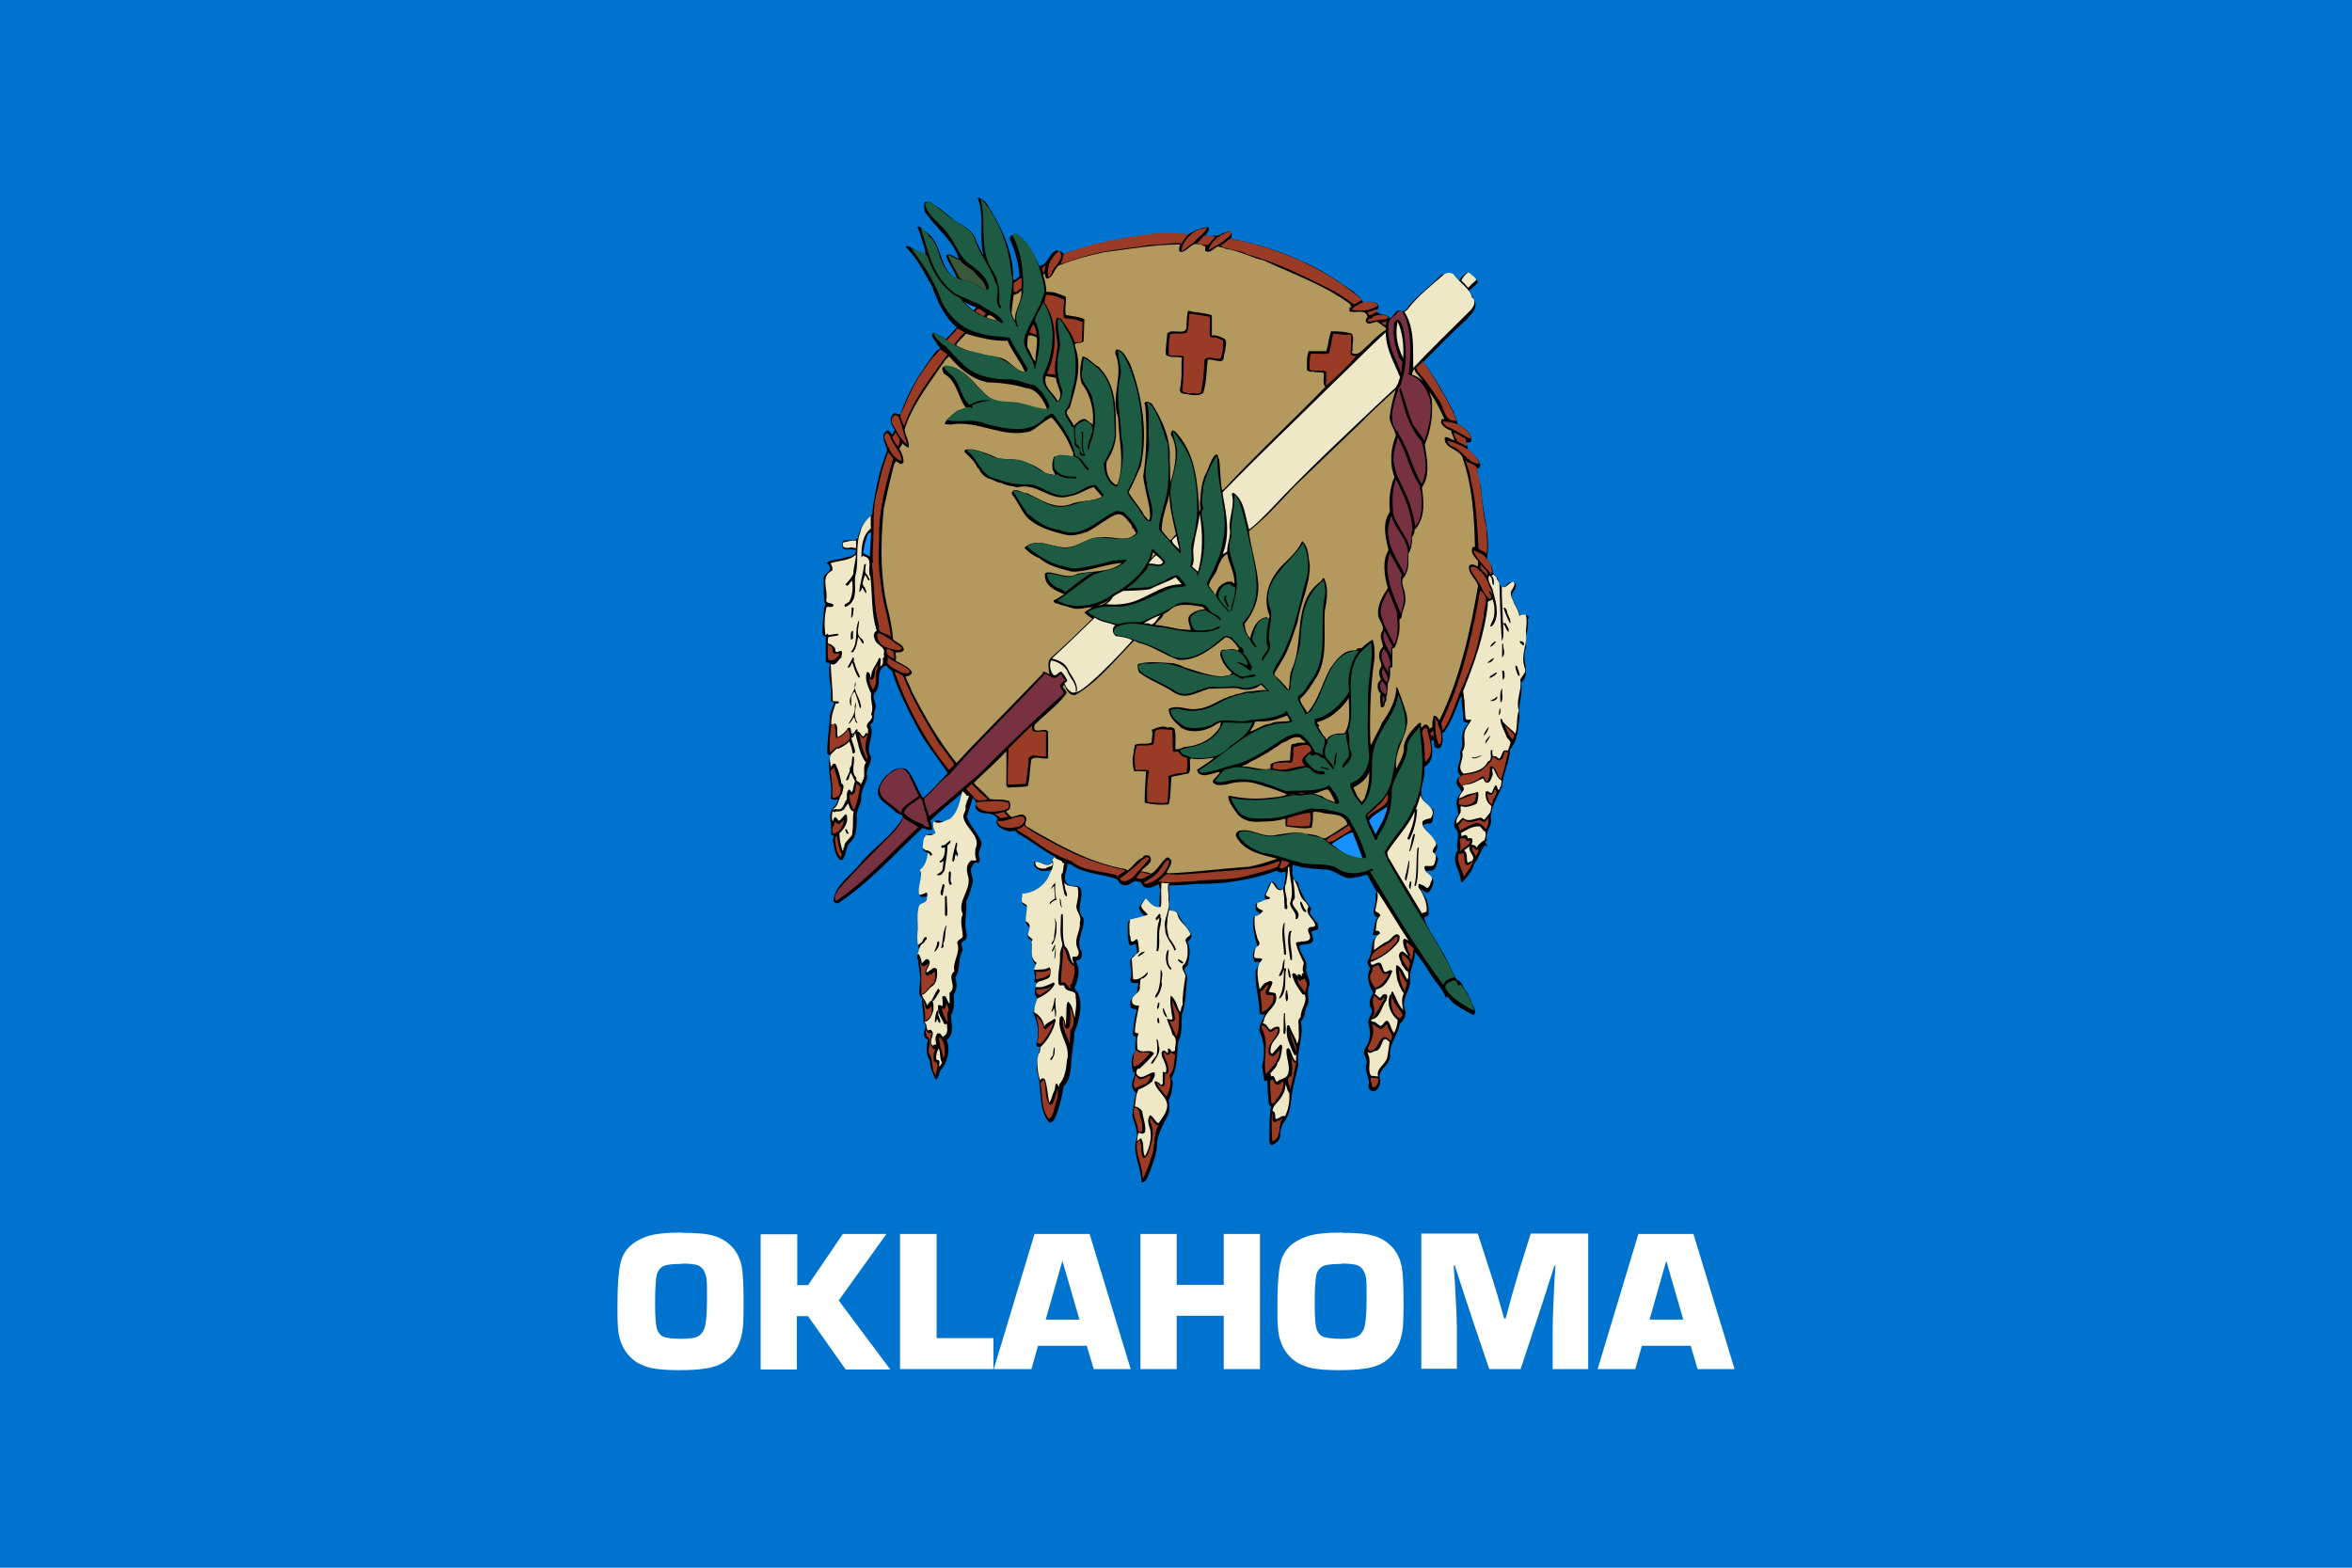 <svg viewBox="0 0 675 450" version="1.1" xmlns="http://www.w3.org/2000/svg" data-name="Layer 1" id="Layer_1">
  <defs>
    <style>
      .cls-1 {
        fill: #0073cf;
      }

      .cls-1, .cls-2, .cls-3, .cls-4, .cls-5, .cls-6, .cls-7, .cls-8, .cls-9, .cls-10, .cls-11 {
        stroke-width: 0px;
      }

      .cls-2 {
        fill: #000;
      }

      .cls-3 {
        fill: #395839;
      }

      .cls-4 {
        fill: #773141;
      }

      .cls-5 {
        fill: #b3995d;
      }

      .cls-6 {
        fill: #1d5c42;
      }

      .cls-7 {
        fill: #efe8c7;
      }

      .cls-8 {
        fill: #9a3b26;
      }

      .cls-9 {
        fill: #d1b881;
      }

      .cls-10 {
        fill: #fff;
      }

      .cls-11 {
        fill: #1691ff;
      }
    </style>
  </defs>
  <path d="M0,450h675V0H0v450Z" class="cls-1"></path>
  <g>
    <path d="M374.4,234.3h.3-.3" class="cls-8"></path>
    <path d="M292,79.8c-.4.3-.7.8-1.2.5.1-8.3-3.5-15.2-7.6-21.8-.5-.9-1.7-1.6-2.6-1.8,1.9,5.3.5,10.1,1.4,15.5,0,.2.5.5,0,.7-.8-1.6-1.7-3.1-2.2-4.8-.9-1.6-2.4-2.8-4-3.7-2.5-1.1-4.3-3.4-6.6-4.9-.9-.2-1.7-1.4-2.5-1.5h-1.3s-.2,1.2-.2,1.2c0,.5.2,1,.2,1.5,3.1,4.7,8,8.1,9.8,13.5-1.1-.1-2-1.3-3.3-1.1-.3,0-.4.4-.3.6.8,2.2,2.4,4.2,3.1,6.4-5.6-2.8-3.9-10.4-9.1-13.6-.8-.3-1.4-1.9-2.3-1.4.7,1.5,1,3.1,1.6,4.7.5,1.3.5,2.2.8,3.6l-.2-.3c-1.9-.4-3.3-2.1-5.2-2.5l-.4.3c3.5,3.3,5.3,7.4,7.6,11.3,1.6,4.3,3.3,8.6,7.1,11.8-.6.7-1.3,1.3-1.8,2l-1.4,1.4c-1-.7-2.1-1.3-3.2-1.8-.7-.2-.7.6-.7,1l2.3,3.4-1,.7h0c0,.1-.6.7-.6.7-4.2,5.7-7.6,11-9.8,17.6-.7-.1-1.8-.7-2.2,0-1.2,1.5-.3,3,.6,4.4l-.8,1.4c-.3-.5-.7-1-1.2-1.3-2.7,1.4-.3,4-.2,5.9-2.3,5.7-3.6,12.1-4.3,18.2-1.2,1.4-2.8,2.8-3.5,4.7h.1c-.4.7-.6,1.4-.7,2.1-.8,1-2.5.5-3.9.8-.9.3-.4,1.2-.6,1.8.7,1.3,2,.4,3.2.8h.8c-.1,2.3-2.6,1.9-4,2.5-1.5.5-3.4.3-4.5,1.3.5.2.7.8,1,1.1.4,1.3-1.3,1.8-1.8,2.9,0,2.6,0,4.7.2,7.3.6.4.1,1-.1,1.5-.1,2.5-.6,5-.4,7.6-.1.7.6.4.9.8v7.1c.3.6.9.2,1.2.6-.8,3.3.7,6.9.2,10.6.3.4.8.3,1,.6-.3,1.3-1.1,2.5-1.2,3.7-.2,3.5-.8,7.4-.8,10.9l.3.3c.2.2.4,0,.6,0,0,.2,0,.4-.1.5-1,4,.9,7.8.2,12,.4.7,1.5.4,2.2.4-.4.8-.6,1.7-1.4,2.2-1.9,2.6-.2,5-.7,7.9l.9.4c0,.4-.4.6-.4,1.1.4,1.8.5,4.4,2.2,5.8,1,.1.9-1,1.4-1.6,0-1,.6-2,.9-3,2.5-2,2.3-4.6,2.4-7.5-.4-2,1.2-3.6,1.3-5.7-.3-2.2,1.4-3.9,1.7-6.1-.7-2.2,1.3-3.7,1.1-5.7-2-3.1,1.4-6.1-.3-9.2,1.5-1,.9-2.5,1.3-4,1.2-2.4-1.5-3.7.5-5.8,1.6-2.1-.5-6,2.8-7.3l1.2,1.3h.1c0-.1.4.3.4.3,1.6,5.2,4.1,10.3,6.7,15.2,2.4,5,6.2,9.4,9.3,14.1-2.3,2.4-4.6,5.1-7.1,7.2-1.7-2.6-2.5-5.8-4.7-8.3h-.1c0,.1-.3-.1-.3-.1-1.6-.5-3.3,0-4.6,1.3-1.6,1-2.3,2.4-3,4-1.4,3.6,3.3,5.1,4.8,7.1.7.6,2.1.6,2.1,1.6-2.8,5-8.2,8.4-11.9,12.8-2.5,3.4-7.5,6.4-8,10.9.1.7.9,1.1,1.5.8,8.8-5.9,15.8-13.8,24-21.5.4-.3.5.6.8.1.5.5,1.3.5,2,.4.1-.8-.1-1.8-.5-2.6,2.7-2.8,6.5-5.6,9.6-8.4-.2,2.2-1.3,4.3-2,6.5-.8,1.3-2.2,1.4-3.2,2.1-1.1.3-2-.6-2.9-.2-.9,1-.2,2.5.1,3.6-.6.8-1.5-.1-2.2.3-1.7.8-1,2.9-1.5,4.3.4.6,1,.9,1.7,1.1-.3,1-.4,2-.8,3s-1.7,1.5-1.7,2.7c.8,2.1-.4,4.1-.3,6.2l.5.7c.5,0,1.5-.1,2-.3.3,1.5-1.2,2-2.1,2.6-1.3,2.5-.5,5.7-.8,8.3-.2,1.4-.2,3.4.5,4.3-.1,1-1.2,2.2-.4,3.2.1,1.9.9,4.6.5,6.7,0,1.1-.7,3.4.6,4.1,0,2.6.6,4.6.4,7.1,1.5,1.1-.4,2.7.3,3.9.1.6.6.8,1,1.1-.5,2-.6,4.3.6,6.1-.1,1.9,1,3.6,1.6,5.3,1-.4.9-1.7,1.3-2.5,2-2.2,3.1-5.8,1.9-8.9,2.3-1.7,1.3-4.7,1.2-7,1.1-1.8.9-3.9.8-6,1.1-1.7.9-3.1.5-5,1.5-2.2.7-4.9,1.9-7.3.6-1-.8-2,.2-3,1.3-.3,1.3-1.9,1-2.7-.7-2.9.3-5.7,0-8.7.8-1.6,1.3-3.3,1.7-5,.6-1.5-.6-3-.3-4.6.5-.5.6-2,1.8-1.5.9,0,.7-1.1.6-1.6-.8-1.8,1-2.9.5-4.5-.9-2.5-3.3-4.5-4.1-7.2.6-1.8,1.1-3.6,1.7-5.4.2.1.4.4.6.7l.5,1c-.2.3-.3.6-.4.9,1.1,3.2,4.9.6,6.4,3.5-.3.3-.3.8-.3,1,.3,1.5,1.9,2,3.1,2.4,1.1.6,2.2-.8,2.9.7,3.7,2,7.2,4.9,11,6.9v.3c0,.2-.3,0-.6.1-.1.8-1,1.4-1.6,1.9-1.3-.4-2.6-1.2-4.1-1.1,0,.5.3.6.1,1.1.3.7,1.1,1.2,1.7,1.5,1.1.2,2.6.1,3.4-.3-.4.9-.6,1.8-1.1,2.7-1.8,2.3-4.3,4.2-7.3,4.4,0,.7-.1,1.5-.2,2.2.1.8.8,1,1.4,1.3.3.6,0,1.3-.1,1.7-.2,1.5-.8,3.4,1,4.3.2,1-.7,1.6-.6,2.6,0,.7.8.9,1.2,1.3.1.3-.1.4-.2.6.5,2.2-.6,4.6,1.4,6.3-1.6,1.2.3,3.1-.6,4.5,0,.7,1,.4.8,1.1-.7.8-.5,1.9-.6,3,1.6,1.5-.5,3.6-.4,5.5,1.5,2.5,1.6,6.2.8,8.8,0,.8.9.5,1.2.7,0,.2-.1.2-.3.3,0,2.4-1.4,4.8-.5,7.3,1.3,4.5,0,10.3,3.4,14.1.6-.1,1.1-.5,1.4-1,1.5-3.2,2.1-6.2,2.7-9.6,1.8-1.5,1.8-3.9,2.1-5.9,0-3.1.9-6.1.9-9.3,1.4-3.6,2.7-8.2.9-11.9-.4-.2-.8-.7-.8-1.1.9-2,1.8-5,.5-7.3-.3-.6.3-.4.7-.6.4-.2.8-.6.8-1.1.1-.7.3-1.3-.3-1.8-1.3-3.2,1.4-6.1.8-9.2-2.5-2.5.3-5.5-.8-8.5-.7-1.3-2.2-.3-3.2-.9-2.6-1.3-.4-4.3-.6-6.2l1,.2c3.5,2.6,8.1,2.7,12.2,3.9.5.3,1.5.3,1.5,1.1.6.8,1.2,1,2,1,1.4.2,2.3-1.8,3.6-1,1-.2,1,.8,1.6,1.4,1.3.8,3,0,4.3-.7l.5,1.6c-.3,1.7-.1,3.5-.3,5.2l-.2.2c-1.4-.3-2.5-1.6-3.5-2.7-1.3.4-1.3,1.5-2.1,2.4,0,.9,1,1.8,1.7,2.5-.3.2-.6.3-.8.3-1.2.8-3.2.2-4.1,1.4,0,2.3-.3,4.3.4,6.4.6.6,1.2,0,1.8-.2.3.9.5,2,.4,3-3.6,1.2-.9,4.4-1.8,6.8-.7,1.9,1.6,1.4,2.3,1.5-.7,1.3.2,3.8-2,4.5-.6.4-.4,1.2-.4,2,0,1,1.3.9,1.9,1.2-.8,2.2-.9,4.8-1.2,6.8,0,.7.7.8,1,1.1-.3,1.1-.4,2.7-.2,3.9-1.5,1.6-1.2,4.2-.8,5.7,0,.4.3.2.6.4-.2.2,0,.6-.1.8-.6,1.8-1.4,3.6.4,5.1-.5,2.1-.9,4.5-1,6.5.5,2.5,2,4.9.9,7.6-.6,3.9,1.6,7.5,1.7,11.6,1.7,0,1.8-2.1,2.5-3.3.8-2.4,1.8-4.5,1.9-7.1,0-3.1,1.6-5.7,2.9-8.3.9-1.5.7-3.4.5-5,.9-1.4,1-3.3,1.2-4.9,0-.6-.6-.9-.3-1.5,1.6-2.9,1.5-6.8,1.8-10.2,1.3-2.2.9-5.3,1.1-7.8,1.2-3.4,1.1-7.2,1.5-10.8-.1-1.1-1.8-2.5.1-3.2.4-2.1,1.2-4.7,0-6.8l1.1-1.4c.3-.8-.5-1.5-.7-2.2-1.3-1.4-2.5-3.1-3.3-4.9-.6-.9-1.8-.1-2.4-.8.2-2.5,0-3.9,0-6.5l-.3-.5c2.7-.1,5.7-.2,8-.5,7.6.2,15.8-1,23.3-3.8.6.9,1.8.3,2.5.4,0,1.4-.3,2.7-.5,4.1-.1.2-.4.3-.3.6-1.6,1.2-1.8-1.6-3.1-2-.8.5-1.1,1.5-1.4,2.3-.3.9-1.3,2.1-.3,2.9-.7.6-1.6.5-2.3.8-1,.4-.8,1.2-.7,2,.1.7,1,.9,1.3,1.3-.5.6-1.4.2-1.9.8-.4,2.5,0,4.5.6,6.9.1.8,1.1,2-.2,2.3-.9,1.1-.6,2.7-.2,3.8.6.2,1.1-.3,1.7.2-.5.7-.9,1.5-1.3,2.2-.4,4.2,1.1,8.4,1.1,12.7h1.5c-.6,1.6-1.6,2.9-1.6,4.7,1.5,3,1.7,6.9.8,10.2.3,1.2.3,2.5.5,3.8.1.7.6.1,1,.4l.2,4.3c.2,1.2,0,2.7,1,3.2l-.3.5c-.3,3.2-.3,5.9-.3,9.3,0,.6.4,1.3,1,1,1-.5,2.2-1.5,2.1-2.8,0-1,.2-2.1.7-3.1h-.1c2-2.1,2.3-5,2.6-7.1.3-3.5,1.3-6.6,2-10-.5-4.3,1.7-8.2.7-12.3,1.5-1.5.9-3.4,2.1-5,.4-1.8-.5-3.8.4-5.6.2-1.7-.9-3-1-4.5.8-2.6-1.9-4.4-1.9-6.7,1.2-.8,3.1,0,3.9-1.4.2-.9-.3-1.7-.5-2.6.4-.3.8-.4,1.3-.5,1.6-.3,0-1.7.7-2.3l-.3.3-1.9-2.5c-.5-.7.4-1.3.1-1.9-1.8-2.2-3.1-4.8-3.8-7.4-2-.9-1.5-3.5-1.4-5,2.7,1.1,6,1.1,8.7,1.4,3.6-.4,5.6,3.5,9.3,2.2,1,.1,2.3-.6,3.4-.7.9,1.7,1.8,3.4,2.8,5.1-.1.1-.3.2-.4.3,0,1.3,0,3.4-.5,4.5-.3.8,0,2.1,1.1,2.4-1.1,1.2-.9,3.1-1.4,4.7,0,.8.8,0,1.3.4-2.3,1.7-1.1,5-2.7,7.1-.4,1,.2,1.7.6,2.4-1.3,2.4-.2,5,.9,7.1-.8,1.1-1.3,2.6-.9,3.9,1.5,1.7-.8,2.9-.5,4.7.7,2.4.7,5.1-.9,7.2-1.1,1.6.7,2.9.4,4.4-.9,2.3,1.2,4.1.5,6.4,0,1.2,1.1,1.8,2,1.4,1.1-.6,1.4-2,1.4-3-1.3-3,3.5-4.5,2.8-7.7,0-3.2,2.4-5.4,2.8-8.5,1.2-.9,1.9-2.4,1.6-3.8-1.4-3.2,1.4-5.6,1.4-8.5-.4-2.8,1-4.7,1.3-7.2v-1.1c1.8,1.9,3.2,4.2,4.5,6.3,1.4,2.3,3.5,4.2,4.4,6.7.3.1.3-.3.4-.4,1.9,2.8,4.9,4,7.6,5.5,1.2-1.1-.4-2.8-.7-4.1-.1-.7-.9-1.3-.8-1.8-.4-.9-1.5-1.8-1.6-2.6-.4-.7-.9-1.5-1.7-1.6-1.8-3-2.9-6.4-4.9-9.3-1.5-2.9-3.7-5.5-4.5-8.6l1.3-.7c0-2,0-3.7-1.1-5.4-.3-.6-.9-1.4-1-2,.6.3,1.2.9,1.7,1,1.1-.5,1.4-1.7,1.7-2.7.4-1.5-1.2-2.4-2.1-3.6.6-.2,1.2,0,1.8-.1,1.3-.6,1.3-2,1.7-3.2,0-.8-.8-1.1-1-1.8,2.7-3.3-2.5-4.8-3.2-8,.5-.5.8-.5,1.6-.5,1.6,0,.9-2.2,1.4-3.2,0-1.4-1.7-1.6-2.3-2.8-3.1-2.9.3-6.5-.5-10.2,2.8-1.6,2.5-4.6,2-7.5l.7-.4c.1.6.2,1.3.3,1.9.3.5.8.8,1.4.6,1.1-1,1-2.7.8-4.3l.7-.5c.9-1.5,1.8-3,2.5-4.7.7-1.8,1.5-3.6,2.2-5.5l.2.6c-.2,2,.6,4.2.4,6.2,0,.8,1,.8,1.6.9l-1.1,1.5c-1.6,2.3,0,4.7-1.4,6.9.9,2.3-2,4.9.2,6.8-.4.4-1,.8-1.1,1.3-.4,1.2.7,2.1,1.3,3,0,.5-.6,1.2-.9,1.7-1.1,1.7,0,3.4,0,5.2-1,1-1.5,2.6-1,3.7,2,1.8,0,4.2.9,6.4-2.3,3,.8,6,.9,9.2h.4c1.3-1.5,2.9-3.1,3.3-5.2,1.4-1.6,1.8-3.6,3.1-5.4,2,1.1-.8-.8.6-1.4-.7-2.6,1.9-4.2,1.1-6.5.2-3.4,2-6,3.3-9,.2-3.5,2.1-7.1,2.3-10.6,2.3-2.6,2.2-6.1,2.7-9.4-.5-3.2.9-6.2.5-9.7,3-2.9-.3-6.7,1.4-10.2-.5-2.7.9-5.8.4-8l.4-.5c-.4-1.1-1.7-.7-2.6-.8l-2.2-4.9c-.5-.9.2-1.6.7-2.3.1-.6.8-1.5-.1-2-.8-.5-1.8-.1-2.3.7-1.7,1.6-1.9-.5-2.5-1.9l-1.4-1.6c0-1.5-.6-3-1.7-4.1,1.2-6.8-1.2-12.9-1.6-19.2,0-2.4-1.3-4.5-1.2-6.8.1,0,.3,0,.3.1.6-.2.6-.8.6-1.3-.7-1.6-2-3-3.5-4l-.2-.8c.2-.5-.5-.8-.4-1.3.4-.3,1.2.2,1.5-.5.4-2.4-2.2-3.9-4-5,0-1.3-.9-2.2-1-3.3-2.7-4.9-5.2-9.9-8.8-14.4,4-3.8,7.8-8.1,12.3-12,1.1-1.3,2.7-2.6,2.8-4.5-.3-1.4-1.1-2.7-2-3.9l.9-.8c.7-.4,1.3-1.2,1.8-1.7-.6-1.1-2-2-2.8-3-1.1.6-2.1,1.6-2.7,2.6-.6-.6-1.3-1.7-2.3-2-1.1-.2-2.4,0-3.2.7-3.3,3.4-7,5.9-9.8,9.7l-1,.4c-2-1.1-2.2,1.5-3.6,2-.7-1.7-3.1-.4-3.8-2.4h.1c.8-.6.5-1.5,0-2-1.3-.4-2.6-.5-3.9-.2l-.6-1c-.4-.7-1.5-1.2-1.9-1.9-5.2-3.5-10-6.9-15.7-9.2-6.3-2.9-12.8-4.8-19.8-6.2h0c.3-.6.4-1,.2-1.6-.6-1-1.6,0-2.4,0-1.3,1.1-3.6.7-5.3.9.6-.7,1.5-1.6,1.1-2.7-2.1.4-4.1,1-5.8,2.2-3.2-.3-5.9-.2-9-.3-7.6,1.2-15.6,2.1-22.8,4.7-.9.1-4.1,1.2-4.1,1.2-.2-.9-1.1-.6-1.8-1.1-2.4.9-2.4,4-5,4.6-.8-1.8-1.7-3.5-2.8-5.1-1.2-1.8-3.1-4.1-5.4-3.7-.3.4-.4.8-.2,1.3,1.5,3.2,2.4,6.7,2.7,10.4" class="cls-2"></path>
    <path d="M418.7,229.6c0,.4,0,.9,0,1.3,1.7.4,3.7.4,4.7-1.2.1-.6.3-1.4.2-1.9-1.2.4-2.4.8-3.6,1.3l-1.4.5M427.6,230.6c-.5-.8-.7-1.9-.8-2.8.2,0,.4,0,.5.2,1.2.6,1.2-.9,1.8-1.4,1.2,1.2-.6,2.3-.7,3.5,0,.3-.1.6-.2.9l-.5-.5" class="cls-8"></path>
    <path d="M431.9,215.3c-.8.3-.9,1.8-1.6,2.5-.3-.2-.7-.4-1-.7-1.3.1-1-.8-1-1.8h-.4c-.4.9.6,2.9-.9,3.3-1.3,2.7-4.4,3.1-6.9,3.5-2.4-1.8.3-4.1-.5-6.3,1.3-1.6.4-3.6.7-5.3.2-1.5,1.3-2.6,2-3.9-.6-.1-1.3.3-1.7-.4-.1-1.2-.3-3.4-.3-5,0-.5-.3-1-.2-1.4l-.2-1.4c3.2-8,6.1-16,7.1-24.9-.3-1.3.8-.8,1.3-1.5.6,1.4.7,3,.5,4.6-.1,1.2-.9,2.2-1.1,3.2h.4c2.2-2.2,1.5-6.1.7-8.8l-.4-1.7c-.5-1.4-1.7-2.6-1-4.2l.7.9c.2.6,0,1.8.6,2,0-.9.2-2.2-.7-2.7l.6-.4.9.9c0,.6.7,1.1.8,1.7.2,4.9.3,10.8.7,16.5.8-1.4.3-3.3.4-5,.7.7.8,1.8,1.5,2.4.4-.9-.5-1.7-.8-2.5-.3,0-.7.1-.8-.2,0-3.1-.4-7.3-.3-10.3,1.3.7,2.1-1.4,3.4-1.4.7.9-.4,2-.8,2.9-.2,1.3.7,2.3,1,3.4.6,1.1,1.2,2.3,1.5,3.5.4-.5,1.1-.4,1.8-.3.4,1.3.2,3.2,0,4.7.7,3.8-1.7,6.5-.3,10.6.6,1.3-.9,2.2-1.3,3.3.6,2.9-1.4,5.9-.4,8.8-.8,2.2-.3,4.5-1,6.7-1.1-1.2-2.4-2.1-3.6-3.4-.2-.2,0-1-.7-.8.1,1.7,1.1,3.3,1.7,4.9.2.8,1.2,1.2,1.2,2-.2.7-.5,1.4-.7,2.1h-1.1" class="cls-7"></path>
    <path d="M432.8,215.9c-.6,2.6-1,5.1-2,7.8l-.3-.3c-1-1.1-1-3.6-2.9-3.4,0,1.3,0,3.2-.9,4.4-.8-.3-.3-1.6-1.3-1.6-1.2,1.1-2.9,1.9-4.7,2.3l-1.2.4c-.4-.5-.9-.9-.9-1.6,0-.7.6-1.1,1.2-1.4,1.9-.3,3.9-.5,5.5-1.4,1.2-1.4,2.7-2.2,3.2-3.9l1.4,1c1.4.3,1.5-1.4,2-2.5l.8.2" class="cls-8"></path>
    <path d="M419.7,225.6c.4.4.6.9.2,1.4-.6.7-1,1.4-1.2,2.2l1.4-.6c1.2-.8,2.7-.8,4.1-1.3.2,1.3,0,2.2-.4,3.4-1.5.6-2.8,1.3-4.5.7-.3.5,0,1-.1,1.7-.4,1.1-1.6,2-1.1,3.3l1.7-1.7c1.7,1.5,3.2.2,5.2,0,.5,0,.6.9,1.2.4.7-1.2,1.8-1.7,1.7-3.1,0-.1.1-.3.2-.5l-.7-.7c-1-1-1.2-2.6-1-3.6.8-.4,1.1.6,1.7.4.4-.7.7-1.8,1.1-2.2.8.1.3,1.9,1.2,1.1,0-.3,0-.6.3-.7,0-.4.3-1.1.2-1.8-1.3-.6-1.7-2.3-2.4-3.6-.6.8.2,1.4-.2,2.3-.4.7-.4,1.8-1.5,2-.6,0-.8-.6-1-1,0-.1-.1-.2-.2-.3-1.6.7-2.9,1.7-4.7,1.8l-1.1.3" class="cls-7"></path>
    <path d="M405.7,272.2c-.7-.7-1.4-1.3-2.1-1.9,0,1.3.5,2.9,1.3,4.1h-.6c.3.4.4.9.8,1.1.2-.8.4-1.2.4-1.9l.2-1.4" class="cls-8"></path>
    <path d="M336.4,302c-.2-.3-.5-.7-.8-1-.9-.2,0,1-.6,1.3-.4-.3-.6-.9-1.1-.7-.8.2-.5,1.2-.4,1.7.6,1.4,1.7,3.3,1,4.6-.3-.1-.6-.4-.8-.1v3.3c-.2.1-.4.3-.6.3-.1-.1-.3-.3-.3-.5-.5-.1-1-.8-1.5-.4.5,2.7,3.5,4,3.7,6.8-.1,2-1.4,3.5-2.5,5.1-1.1-.4-1.3-1.8-2.4-2.3-.9,1-.6,2.4-.2,3.5.9,2.5,0,6-1.3,8.3-.9-1.5,0-3.8-1.2-5.2l-1.1.9c.2-.6,0-1.8.6-2.5l.4.2c.5.3,1,.1,1.3-.3.4-2-.6-4.1-.8-6-.5-.8-1.3-1.3-2.1-1.4.3-1.8.2-3.4,1.1-4.9,1.4-.5,2.8-1.3,3.9-2.3.2-.8,1.1-1.6.6-2.6-1.8,0-3.9,2.8-5.2.3.1-.5,0-1.5.9-1.3,1.4-1.3,3-2.8,4.2-4.4-1.2-1.6-3.4.3-4.8-1.3,0-1.6-.3-3.1.4-4.5-.4,0-.9,0-1.1-.4.1-2.5.7-5,1.2-7.5-.6-.1-1.4,0-1.9-.7-.9-2.5,2.7-2.6,2.1-5.2.3-.6-.3-1.9,1-2,.7-.4,1.4-1.1,1.3-1.8-1.1,1.2-2.5,2.4-4.2,2.1l-.4-6c.6-.6,1.5-1.3,2.1-1.9-.1-1.2-.1-2.4-.5-3.6-.7,0-.9.9-1.7.6-.5-.5,0-1.3-.5-1.7,0-1.2-.3-3.4.2-4.6,1.6-.3,3.4-.8,5-1.3-.5-.9-1.9-1.6-1.9-2.7.4-.7.8-1.5,1.4-2,1.1,1.2,2.3,2.9,4.2,2.4.4-1.5,0-3.9.2-5.8v-1.1c.7.1,1.5.1,2.2.2,0,.3-.3.2-.3.4-.1,1.3.3,3.1.1,4.2.8,3.1-1.6,5.5-.9,8.4-.1,2.5,2,4.1,2.7,6.3l.4-.3c-.4-1.3-1.2-2.3-2-3.4-.3-1.5-.8-2.7-.5-4.5,0-1.2.3-2.5.5-3.4.9.2,2,0,2.4,1,.3,2.2,2.7,3.4,3.5,5.3.8.9-.6,1.2-.9,1.7-.6.6,0,1.3.2,1.9.3,1.9.3,4.8-1.3,6-.4,1.1.7,1.9.8,3-.4,2.7-.9,5.6-.8,8.3-.6.7-.3,1.3-.7,2-.6-.8-.8-1.8-1.2-2.7-.4-.7-.8-1.6-1.5-2-.4,1.9.2,4.5.5,6.7l-.3.2c-.5,0-.8-.2-1.2-.3,0-1-.8-1.8-1-2.9h-.3c0,.8.4,2.2,1.4,2.7l-.2.4c.5,1.5,1.2,2.8,1.6,4.4,1.6,1.2.7,2.9.7,4.6l-.9.3" class="cls-7"></path>
    <path d="M336,302.2c0,0-.1,0-.2-.1-.1.3-.1.7-.6.7-.6.1-.6-.6-1-.8-.6,1.1.6,2.2.8,3.3.3.8.5,1.9.2,2.7l-.4.3c0-.2-.3,0-.4-.1-.1,1-.2,2.2-.2,3.2-.3.8-1,.3-1.5,0-.1-.3-.5-.4-.7-.6h-.1c.8,1.5,1.7,2.8,2.9,3.9.9-1.8,1.6-4.2.8-6.1,1.6-1.4,1.2-3.7,1.7-5.7l-1.2-.8" class="cls-8"></path>
    <path d="M245.7,157.3c0-.7,0-1.4,0-2.1-1.3-.2-2.4.3-3.7.5-.2.3,0,.8-.1,1.1.9,1,2.2,0,3.3.5h.5" class="cls-7"></path>
    <path d="M428,169.4c-.2-.3-.5-.8-.6-1.2-.5-1.6-1.3-3-2.4-4.2-.6,0-1.1-1.2-1.9-1.3-.4,0-.9-.1-1.1.4.3,1.5,1.6,2.6,2.3,4,1.1,1.6,1.5,3.6,3.3,4.9.6-.1.3-.9.2-1.3-.2-.3-.5-.6-.5-1,.5,0,.6.6.9.9l-.2-1.2M257,124.1c.2.4.5.8.6,1.1,1,.9.6,1.7.2,2.9-.9-.6-1.3-1.7-1.7-2.6l.9-1.3M279.8,229.2c-.8-1-1.7-1.9-2.6-2.8.6-.3,1.1-.8,1.6-1.4,1.6,1.6,2.9,3,4.7,4.4-.8.3-2.4.4-3,.3l-.7-.4" class="cls-8"></path>
    <path d="M414,209.4c-.1-.7-.3-1.3-.4-1.8,5.4-10.9,8.3-22.5,10.5-34.4.2-1.2.4-2.6.8-3.7,2.9,2.1.8,4.8.9,7.6-1.2,5.2-2,10.2-4,14.8-.2,1.2-1.3,2.7-1.4,3.7-2.3,4.4-3.3,9.4-5.9,13.5l-.5.4M418.4,126.8c.8.4,1.7.8,2.5,1.3v-.9c0,0,0,0,0,0-.2-.6,0-1.6-1-1.6-.7-.6-1.7-1-2.6-1.5-.1.5.1,1,.4,1.5l.6,1.1" class="cls-8"></path>
    <path d="M403.1,89.6c3.1,4.9,2.3,11.1,2.5,16,5.4-5.8,11-11.1,16.5-16.6.8-1,1.4-1.9.8-3.3l-.3-.2h-.1c-.7-2.8-3.7-4.4-5.4-6.8-1-.6-1.6-.4-2.5-.1-3.5,3.1-7.7,6.3-10.7,10.3l-.8.6M422.1,81.8c.5-.6,1.3-.9,1.6-1.6-.6-.9-1.5-1.4-2.3-2.1-.9.7-1.6,1.5-2,2.4.6.6,1.3,1.3,1.9,2.1l.8-.7" class="cls-7"></path>
    <path d="M388,88c-.1,0-.3.2-.4.3,0,0-.1,0-.1-.2,0,0,0,.1-.2.1v1.2c1.9.6,4.6-.9,5.2,1.6-.5.3-.4.7-.6,1.1.7,1.6,2.2.2,3.4.3l2.4,1.7v.6c-2.3,1.4-4.2,3.6-6.1,5.3-.9.8-2,2.1-3.4,1.4-.5-.2,0-.6,0-.9-.3-1.7.6-3.1-.2-4.7-1.6-.6-3.8-.7-6-.7-.2.8-.6,1.7-.6,2.3-.2,1.1-.4,2.3-.8,3.4h-5c-.7,1.6-.5,3.9-.5,5.5.4.3,1.3.6,1.7.3.6.5,2.4,0,3.1.5.2,1.3-.5,3.1.5,3.9-9.6,9.9-20,19.5-29.3,29.6h-.4c-.5-2.7-.5-6.3-.8-8.8-.6-.4,0-1.5-1.1-1.3-1.4,1.6-1.8,3.6-2.7,5.4-1.4,2.6-1.4,5.4-1.7,8.3-.2.9.5,1.8-.2,2.6-.5-7.7-.9-15.9-6.1-22-.5-.6-.8-1.1-1.6-1.3-.3.4-.6.8-.4,1.4,2.3,4.1,1.1,9.4-.2,13.6-.2-2.2,0-4.4-.2-6.4.4-6-2.1-11.5-5.1-16.2-.6-.4-1.3-.8-2-.4-.4.4.2.9.1,1.4.5,6.3.4,13.4-.6,19.8.3,3,1.3,6.2,1.8,9.1,0,1.3.5,2.4-.2,3.6-.4-.3-.8-1-1.3-1.4-1.1-2.3-3.2-4.4-4.5-6.7,1.3-2.4,2.4-5,3.5-7.5,2.1-9.2.4-20.5-3.1-29.4-1-1.5-1.7-3.9-3.8-4.1-.6.3-.3,1-.4,1.3,2.6,6-1.5,12,.8,18.3.1,6,2,12.6-.1,18.9-.2.1-.4.5-.7.3-2.3-1.5-2.8-4.2-2.5-6.6,1.5-2.3,2.5-4.9,2.7-7.6-.1-6.8.4-14.2-5-19.6-1.7-.8-2.8-2.7-4.6-3-.7,2.4-1,5.3-.3,7.7,2.6,3.3,3.7,8.1,3.2,11.9l-2.1-1.6c-1.3-.2-2.5,1.1-3.3,1.9-.6-1.3-1.6-2.3-2.1-3.7.1-.6.4-1.1.9-1.4,1.6-5.8,3.7-11.4,1.6-17.5-.7-1.8,1.8-.6,2.4-1.7l.2-6.3c-1.7-.8-3.7-.8-5.3-1.2-.4-1.6.1-3.5,0-5.2-1.8-.8-3.7-1.6-5.6-1.4,0-1.3-.3-2.6-.6-3.8,0-.4-.6-1.2,0-1.5.5.6.1,1,.7,1.5,2-.3,2-2.8,3.5-3.8,4.2-1.7,8.6-2.9,13-3.8,7.1-.9,14.4-2.2,21-2.2h.8c-.3.7-.4,1.3-.2,2,2,.7,3-2.6,5.3-2.1.5.2.5-.2,1.6.5,1.2,0-.1,1.2.8,1.6,1.4.4,2.3-1.1,3.4-1.5.6.4,1.5.2,2,.7,4,.5,7.3,2.5,11.2,3.4,8.3,3.9,17.1,6.9,24.7,12.5l.2.7" class="cls-5"></path>
    <path d="M391,86.1c-10.7-9.2-24.4-15.1-38-17.6l-2.7,2.1c2.4,1.3,5.3,1,7.6,2.4,8.9,2.4,17,6.6,25.2,10.7,1.6.9,3.9,2.6,5.5,3.7l2.4-1.4" class="cls-8"></path>
    <path d="M382.3,242.4c2.5,1.9,5,4,8.3,4,.1,0,.4-.2.4-.4-.5-.2,0-.3-.3-.6l-2.5-6.5c-1.8.4-3.5,1.8-5.2,2.8l-.8.6" class="cls-11"></path>
    <path d="M381.5,241.8c-.3-.2-.6-.4-.9-.6l1.2-1c1.9-.9,3.6-2.2,5.3-3.3.3.4.5.8.7,1.3-1.7,1.2-3.6,2.1-5.1,3.2l-1.2.3M367.2,247.2v.6c-.3.3-.4.7-.5,1-3,1.2-5.9,1.8-9.1,2.7-4.9,1.3-10.6.8-15.5,1.5-2.9,0-6.8.6-9.7,0l2.4-2.1c3.9.4,7.6-.2,11.6-.4,7.1-.9,13.5-.4,20-3.1l.8-.2" class="cls-8"></path>
    <path d="M389.4,186.5c-.3.1-.5.2-.8.2-3.2-.1-5.3,3-6.8,5.1-2.4,4.2-3.3,9.1-6.6,12.8-.6-1.3-1.9-2.4-2.1-4,1.8-1.5,3-3.5,4.2-5.4,4-5.7,2.5-13.3,2.9-19.9.6-2.8,1-5.7.2-8.4-.3-.3-.1-1.1-.8-.9,0,.4-.4.6-.6.9-8.2,6-4.6,17-8.2,25.1-.9,1.9-.5,4-1,6-1.2-1.5-2.6-2.9-4-4.2v-.6c0,0,2.8-4.7,2.8-4.7,1.6-3.1,2.7-6.8,3.8-10,.9-5.6,3.6-10.7,3.5-16.4-.5-2.4-.2-5-2.2-6.8-1,2.3-2.6,3.9-4.4,5.7-4.5,4-7.4,9.8-4.9,15.9l-.3.7c-.3,0-.4-.6-.8-.4-2.7.4-4,3.6-4.5,6-1.2-1.1-1.5-2.7-1.6-4.1,2.7-3.5,4.2-7.2,3.9-11.7-.4-4.9-2-9.8-2.7-14.9,5-4,8.6-8.1,13.1-12.9l19.1-18.3c3.2-3.3,6.5-6.3,9.9-9.4-.7,2.6-1.4,5-1.7,7.8,0,1.8,1.4,3.4,1.8,5.3-1.5,3.8-1.9,8-.4,11.9-1.3,3-1.7,6.6-1.3,10-2.3,3.2-1.3,7.3-.4,11-1.9,3-1.2,7.5-.2,10.9-1.5,2.3-3,4.7-2.8,7.5,0,1.9,2.4,3.5.9,5.4-.5,1.5.5,2.7.5,4-.8.7-1.2,1.8-1.1,2.8,0,1,.9,2,.6,2.9-.9,1-.6,2.5-.1,3.7-.3.3-.8.8-.9,1.3-.1.9,0,1.9.8,2.6-.2,1.5-.1,2.4.1,3.9.4.5,1-.2,1.1-.6-.2-.8.9-1.2.4-1.9.4-1.2.5-3.1.5-4.3.8-1.4.7-3.1.6-4.6l.3.3.4-.5v-5.2c0,0,.5-.1.5-.1.4-.6.8-1.3.8-1.9.7-1.8.9-4.2.7-6.2l.6-.6c.2-2.4,1.4-3.6,1.1-6-.1-.9-.1-1.6-.5-2.4-.3-1.3-.9-2.6.5-3.6h-.1c1.4-2.2.9-4.4,1-6.4.8-1,.9-2.6,1.1-3.8-.5-1.2.9-1.6.6-2.9,3.3-3.5,2.7-8.2,2.2-12.3,2.5-3.7,1.4-8.3.8-12.3,1.7-4,2.4-8.3,2-13.1-.2-.7-.6-1.5-.7-2,1.8,2.3,3.1,5.1,4.3,7.7l-.2.2c-.1-.2-.3-.1-.5-.1-.4.2,0,.7-.3.9.5,1.2,1.8,2.1,3,2.4,0,.6.3,1.2.6,1.9l.3.9c-.7-.2-1.3-.5-1.8-.8-.3-.1-.6-.3-1,.1,0,3.1,3.5,2.9,5,5.3,2.9,8.1,3.5,17,3.7,26h-.6c-1,1.6.7,3,1.6,4.2-.4.4.3,1.5-.6,1.3,0,0-.1-.1-.1-.2-.7-.2-1.5-.6-2,.2-.3,2.2,2,3.6,2.6,5.6-2.3,13.3-5.2,26.6-11.1,38.6l-.7-.9c-.3-.3-.8-.4-.9-.4-.4,1.2-.5,2.3-.4,3.3l-.9.5c0-.1,0-.2,0-.4l-.5-.6c-.8-.7-1.2.2-1.7.6-.7-.2.5-1.4-.7-1.3-1.9,1.7-3.9,4-4.4,6.5.3,2.2-1.2,4.8-2.2,6.7-.9-6.4,5-10.9,2.6-16.9-.6-1.8-1-3.2-1.7-4.9-.3-.6-.3-1.5-.9-1.7.1,3.6-1.9,7.2-4.1,10.3-.9,2.2-2.1,4.1-3.1,6.3l-.2-.4c-.3-7.1,0-17.2,1.2-24.6,0-2,0-3.8-.6-5.2-1.1.7-2.2,1.5-3.1,2.4l-1.5.2M345.9,174.9c-1.3,0-2.6.4-3.7,1.1-2.2,1.3-.6,3.2-.5,4.9-1.3-.3-3-.1-4.6-.6-1.8-.3-3.6-.8-5.6-.9.5-1,1.5-1.5,2.1-2.4l.3-.7c.9-.5,1.3-.7,2-1.3,2.3-2.2,6.4-1.2,8.8-.9.4,0,.6.3.9.5l.2.5" class="cls-5"></path>
    <path d="M369.6,234.8c2.1-.6,4.1-1.3,6.3-1.5.5,1.3.1,2.4,0,3.8-2.2.3-4.3,0-6.5-.2v-.6c0,0,.1-1.4.1-1.4" class="cls-8"></path>
    <path d="M307.8,129.6c-1.4-3.6-3.3-6.8-6-9.8-2.1.9-4.1,3-6.1,4-8.1,2.2-14.8-3.4-23.1-1.9-.6-.3-1.1.2-1.5-.4.6-1.2,2.1-2.4,3.3-3.3.8-.7,2-.5,2.9-1-2.5-3.2-2.6-7.9-6.5-10-.1-.6-.6-1.2-.3-1.7.4-.4,1.1-.6,1.6-.3,6.2.7,8.5,7.5,13.6,10,2.4.6,5,.2,7.3.8,2.5.3,4.7,2.1,7.5,1.4-1-2.5-2.9-5.8-6-6-3.6-1.1-7.8-1.6-11.6-1.7-.1-.3-1-.3-1.5-.5-3.4-1.2-6.5-3.9-9-6.9l-1.1,1c-.6,1.1-1.6,2.1-2.2,3.2-3.7,5.3-7.6,10.7-9.5,16.8.2,1.8,1.6,3.6,1.1,5.3-.4-.5-1.3-.6-1.6-1.4l-1,1.6c.7,1.2,1.2,2.4,1.2,3.9-.3.3-.5.6-.9.5l-1.2-.8-.5.6c-1.2,4.1-3.1,13.2-3.1,13.2-1,10.4-1,20.7,1.6,30.3.5,2.4.9,4.5,1.1,7,1,1.1,3,1.4,3.1,3.1-.6.8-1.5.6-2.4.7,0,.8.4,1.5,0,2.2,1.5,1.2,3.5,1.6,4.6,3.2.4.7-.5,1.1-1,1.4h-.7c.3,1.4,1.4,2.9,1.7,4.2,3.7,7.2,7.8,14.4,12.9,20.7l4.1-4.4,20.5-21.1c.3-.2,0-.4.3-.7.8,0,1.2.6,1.8.7-.2-1.3-.7-3.2.2-4.5,4.1-3.6,8.1-7.5,12.1-11.4-.8-.6-1.7-1.1-2.3-1.8.7-.6,1.6-1,2.3-1.5-1.8,0-4.1.9-6,.2-1.6-.6-2.6-.6-4.1-1.3-.4.2-.8-.3-1-.5v-.4c1.1-.3,2-1.3,3.1-1.7-2.4-1-5.7-2.3-5.6-5.5-.3-.6.4-.7.7-.8,2.4-.1,5.9,2.1,8.6.4,3.9-.9,9.2-.2,12.8-3.1-4.9.3-9.8,2.6-14.4,2.5-3.1-.9-6.6-1.5-9.3-3.9-1.7-.6-3.3-1.8-4.3-3,4.1-3.5,8.5.7,13.2-.2,3.1-.6,5.5-3,8.6-2.7,3.4-.7,7.6,1.8,10.3-1.3-.5-.4-.6-1.3-1.2-1.5.1-.7-.7-1.4-1.1-1.9-.6-.8-1.5-1.8-2.5-2-1.3,0-2.3.7-3.3,1.3-2,1.2-4,2.8-6.1,3.8-1.9.6-4.4,1.4-6.5.7-4-1-8.2-2.2-11-5.3-1.5-2-2.5-4.3-4-6.3-.2-.5.3-.8.4-1,1.5-.5,2.7.9,4,.8,3.8,1.7,7.7,4.7,12.3,3.2,2.9-1.3,6.4-.7,9.2-2.2l-2.4-2.8c-2.5.7-4.2,2.2-6.8,2.6-5.7,1.9-9.3-4.1-15.2-2.5-1.3-.5-3.1-.4-4.3-1.2-1.7-.2-2.5-1.1-4.1-1.4-1.1-.6-2.2-1.6-2.6-2.8-.7-.3-.6-1.2-1.3-1.7h.1c-.8-1.2-2.1-2.2-3-3.2.4-1,1.7-.5,2.5-.6,2.4.5,4.8,1.4,6.9,2.4,2.3.7,4.5,0,7,1,2.4.4,4.7,1.7,6.8,3.3.8.4,1.9.4,2.9.7,0-.6-.6-1.1-.7-1.7-.2-1.1-.1-2.5.4-3.6,1.7-.3,3.7-.4,5.5,0v-1.3" class="cls-5"></path>
    <path d="M367.9,246.9c.7.2,1.5.4,2.1.7-.4,1-1.5,1.7-2.5,1.7-.5-.5,0-.9.1-1.3l.3-1.1M410.5,210.1c0,.4.1.7.2,1.1h.8c0-.6-.1-1-.2-1.5l-.7.6M271.6,97.7c.6.4,1.7,1,2.2,1.4.7-1.4,2-2.6,3-3.7-.6-.4-1.4-.8-2.1-1.1-.5.9-1.3,1.6-2,2.3l-1.1,1.2" class="cls-8"></path>
    <path d="M339.1,69.9c.2-.4.5-.8.7-1.1.4-.6.9-1,1.2-1.6-3.2-.3-7-.6-11.1,0-7.8,1.1-15.2,2.3-22.3,4.9-.6,0-2.4.8-2.4.9,0,0-.3,2.1-.9,2.8,1.9-.5,3.9-1.4,5.9-1.9,6.7-2.2,12.8-2.4,19.9-3.6,2.5.1,5.4-.6,8.1-.5h.9" class="cls-8"></path>
    <path d="M292,79.8c.1-.1.3-.2.4-.3" class="cls-2"></path>
    <path d="M290.9,84.7c-.2,1.8-.5,3.5-.6,5.3.3.7.5,1.5,1,2-.2-3.2,2.2-5.5,1.8-8.6-.3,0-.5.4-.7.7l-1.5.6" class="cls-5"></path>
    <path d="M346.5,65.3c-.8,1.8-3,3-4.2,4.6-1.3.5-1.9,1.7-3.2,2.2,0-2.2,1.8-4.1,3.5-5.5,1.1-.7,2.5-.9,3.9-1.3M353.3,66.4c.3,1.5-1.5,1.9-2,2.7-1.5,1-3,1.9-4.4,2.7,0-.5.4-1.1.7-1.7,1.5-2.1,3.4-3.1,5.7-3.8M348.8,67.9l-2.1,2.4h-1.6c0,0-.8-.1-1.6-.4l2-2.2c.9.1,2.1,0,3.2.2M301.8,78.5c-.2.4-.4.9-.9,1.1-.7-2.9.7-5.9,3.1-7.6,1.9,2.3-1.6,4.2-2.2,6.4" class="cls-8"></path>
    <path d="M275.5,74.6c1,1.7,3,2.2,4.2,3.6,1.2,1.5,3.3,2.9,3.3,5-1-.2-1.8-.8-2.6-1.4-1.5-1.2-3.8-.7-5.2-2.3-.9-2.1-2.3-4-3.1-6.2,1.1.2,2.1,1.1,3.3,1.3" class="cls-3"></path>
    <path d="M300.2,76.1c-.5.6-.2,1.7-.8,2.3-.1-.5-.2-1-.3-1.5.5-.1.6-.8,1.1-.8M305.4,85.9c0,2-.5,3.5,0,5.4,1.8.2,3.8.3,5.3,1.2l-.2,5.5c-.5.5-1.4,0-2,.4-.9-2.6-2.5-4.8-4.1-7-.4,0-.7-.4-1.1-.1-1.2,3.1.8,6.3,0,9.6-.3,2.3-.8,4.5-.4,6.6-.6,0-1.6-.1-2.4-.2,2.8-6.1,3.3-14.6-.8-20.5.2-.7.2-1.5.6-2.2,1.8.1,3.4.5,5,1.4" class="cls-8"></path>
    <path d="M280.2,88.2l-.8.9-2.8-2.4h.1c1.1.6,2.2,1.2,3.5,1.5" class="cls-11"></path>
    <path d="M395.4,87.8c-2.4,1.5-4.7,1.5-7.2,1.2h-.2c.2-1,1.6-1.3,2.4-1.9,1.6-.8,3.4-.6,5,.2v.6" class="cls-8"></path>
    <path d="M283,89.9c-.3.3-.6.9-1,.8l-2.1-1.3c.9-1.8,2.2.2,3.1.6" class="cls-8"></path>
    <path d="M395.5,89.5c-1.1,0-2.3,1.9-3.1.3.8-.7,2-.5,2.9-1.2-.3,0,0,.6.3.9" class="cls-8"></path>
    <path d="M347.8,90.4v5.9c1.2-.2,2.6.4,3.7,1,.8.9.1,2.4.1,3.6-.6.9.1,3.3-1.9,2.7-1.1,0-2-.6-3.1-.3-.4,3.2-.3,6.6-1.3,9.5-1.6,1.2-3.8.4-5.7.2-1.8-.3-.5-2.5-.7-3.3.4-2.2,0-4.6.3-7-1.5-.5-3.5.2-4.6-.9-.2-1.8.3-4.1.4-6.1,1.6-1.7,5.9,1.2,5.5-2.5.2-1.2,0-2.8.5-4,2.3.6,4.5.5,6.8,1.3" class="cls-2"></path>
    <path d="M401.2,110.1c0,.2-.2.3-.3.4-.1.7-.8,1.1-1.3,1.6-12,11.3-24.7,23.1-35.5,34.7-1.8,1.8-3.5,3.6-5.6,5.2-1.2-3.7-1.2-8.1-4.4-10.5-.3,0-.4,0-.6.3,1,3.2-.8,6.4-.6,9.8.5,2.2-.8,4.5-.7,6.7l-1.3.8c2.2-5.7,1.1-11.3,0-17.2v-.6c10.8-11.1,21.4-21.1,32.3-31.9,4.7-4.4,9.5-9.5,14.5-14,0,4.8,2.5,8.8,4.1,12.9l-.6,1.8M402.2,101.7c-1.3-3-1.8-6-1.1-9.4,1.5,3.2,1.8,6.9,1.6,10.5l-.5-1.1" class="cls-7"></path>
    <path d="M401.4,102.2c-1.1-2.9-1.8-5.9-1.3-9.3.2-.6.6-1.3,1.3-1,1,.7,1,1.7,1.4,2.6.6,4.5,1.2,9.2-.2,13.7l-.6,2.3c-.1.3-.4.5-.6.8-1,3.8-3.4,8.8-.5,12.5h.4c.1.3-.1.4,0,.6,1.2,1.8,1.9,3.6,2.8,5.5,1.1,3.1,2.3,6.2,3.9,9.1,2-4.1,1-8.2,0-12.3-3.8-4.2-5-9.5-6.4-14.7.1-.2.1-.6.4-.6,1.2,3.4,2.1,7.1,3.5,10.4,1,1.6,2.3,3.1,3.3,4.7,1.2-3.5,2.2-7.4,1.7-11.3-.7-3.2-3-7.1-6.7-7.8.1-.2.4-.1.6-.1v-1c.5-5.3.7-10.8-1.3-15.7-.4-.5-.8-1.8-1.7-1.3-.8,1.3-2.3,1.7-2.8,3.2-.6,3.6.4,7.4,1.9,10.6.1.4,1.3,2.7,1.5,3.9h.1c.3-.5,0-1.2.2-1.5,0-.5.1-1,.2-1.5l-1.2-1.7" class="cls-4"></path>
    <path d="M347.1,90.8c.4,1.7-.2,4.1.2,5.8.5.5,1.4,0,2,.4l1.7.7c.1,1.7,0,3.5-.7,5.2-1.5.4-3.4-.9-4.6.3-.2,3.4-.3,6.2-1.1,9.5-1,.6-2.3,0-3.3.2-.7-.1-1.5-.2-2-.7.4-3.4.4-6.5.4-9.9-1.1-.4-2-.1-3.2-.2l-1.1-.2c0-2.2,0-4.1.4-5.9,1.8-.6,2.9.1,4.8-.5.8-1.7.4-3.8.8-5.5l5.7.9" class="cls-8"></path>
    <path d="M286.3,92c-1-.2-2.2-.4-3.2-.9.9-1.6,2.2.4,3.2.9" class="cls-5"></path>
    <path d="M397.9,90.5c.2.2.5.4.5.8-.9.5-2,.4-3,.6-1,0-2,.7-2.9.3,0-.3.3-.6.6-.8.6.3.7-.4,1.1-.6,1.3-.5,2.4-.5,3.6-.2M397.8,93.4c-.6,0-1-.5-1.4-.8.6-.1,1.1-.1,1.6-.5-.2.3-.3.8-.2,1.2" class="cls-8"></path>
    <path d="M296.1,96.3c.6.2,1.2.3,1.5.7.1,2.5-.4,4.3-.5,6.8-1-1.1-1.2-2.7-2.2-4-.2-1.2,0-2.4.2-3.5h.9" class="cls-5"></path>
    <path d="M296.1,95.7c.5,0,1,.4,1.5.3-.2-1.1-.6-2-1-3-.5.8-.9,1.7-1.2,2.5h.7" class="cls-8"></path>
    <path d="M289.2,97.9c1.3,3.2,3.7,5.8,5,9-3-.5-4.5-3.8-7.5-4.3-4.1-.8-8.6-1.3-12.3-3.5.6-1.3,2-2.2,2.8-3.3,3.8,1.1,7.9,2.2,11.9,2" class="cls-5"></path>
    <path d="M387.4,95.9l.4.4c0,2-.1,3.3-.2,5.4.5.5,1.1.5,1.7.4-2.5,3.1-5.8,6-8.7,8.7v-4.1c-1.6-.7-3,0-4.7-.5-.2-1.4,0-3.2.2-4.6,1.4-.3,3.8.3,5.3-.2.6-1.8.7-3.8,1.2-5.6,1.8-.1,3.1.6,4.7.2M269.8,100.3c-1.8,2.1-3.1,3.3-3.8,4.6-3.5,4.5-5.5,9.5-7.7,14.5.4.9.6,2,1.2,2.9,2.4-7.3,7.1-13.2,12.4-20.6l-2-1.4" class="cls-8"></path>
    <path d="M405.9,106c-.4.4-.7.9-.6,1.6,1.3.3,2.8,1.4,3.5,2.3l-2.5-3-.4-1" class="cls-9"></path>
    <path d="M406.3,105.6c.7-.6,1.5-1,1.9-1.8h.2c3.3,4.6,6,9.5,8.6,14.4l1,2.6c-3.8.4-3.4-4.2-5.3-6.3-1.8-2.7-3.6-5.5-5.9-7.9l-.4-1" class="cls-8"></path>
    <path d="M303.1,108.6c.1,2.2,2.3,4.5.5,6.6-1.1-2.3-4.5-4.2-3.4-7.3.9.4,2,.1,2.9.7" class="cls-5"></path>
    <path d="M258.1,120.1c.9,2.5,1.4,5.1,2.3,7.6-2-1.6-3.1-4.1-4.4-6.2-.3-.8,0-1.7.7-2.3.6,0,1.3.3,1.4.9M422.1,125.1c0,.3.2.6-.2.8-2.4-1.1-4.3-2.6-6.8-3.5-.4-.4-.9-.8-1-1.4,3.2,0,6.4,1.2,7.9,4.1M256,126.5c.9,2,2.8,3.6,2.7,5.8-1.5-.4-3.1-2.2-3.6-3.7.3-.2-.3-.2-.3-.2-.2-1.4-1.7-2.7-.5-4.1,1.2.2,1.2,1.5,1.7,2.3" class="cls-8"></path>
    <path d="M407.3,139.1c.5.6-.2,1.2.5,1.7.3,3.5.7,7.5-1.6,10.3-.3-1.5-.6-3.5-1.2-5.1-1.2-5.1-5-9.2-5.1-14.6.1-2,.7-3.9,1.2-5.9,2.6,4.3,3.4,9.3,6.1,13.5" class="cls-4"></path>
    <path d="M424.6,133.1c-3.5,0-5-4.3-8.2-5.1-.3-.5-1.2-.9-1-1.5,3.6.9,7.8,2.9,9.2,6.6M256.3,131.8c-2.1,7.2-4.2,15.1-4,22.5-.2,4.5-.3,8.5.5,13,.3,5.3,2.3,10,2.9,15.6-1-1.3-4-.9-3.4-3.1-1.6-6-1.3-11.2-2-17.2v-1.1c.1,0,.2.1.2.1,0,0-.1-3.1,0-4.5.5-5.1-.4-11.5,1.5-17,.6-3.6,1.7-7,2.9-10.4.3.7,1,1.2,1.5,2" class="cls-8"></path>
    <path d="M423.9,135.3c1.6,5,1.3,11.2,2.7,16.1,0,2.5.5,5.2,0,7.6-.6-.9-2-.8-2.3-1.8-.4-6.4-.6-13.3-2.2-19.3-.1-2.2-1-3.9-1.6-6,.8,1.5,3.9,1.1,3.3,3.4" class="cls-8"></path>
    <path d="M306.9,134.3c.4,0,.9,0,1.6.1.8.3,2,.6,2.3,1.6-.8-.1-1-.9-1.8-.9-1.5-.4-3.4-.8-4.8-.1-.3-.1-.1-.4-.1-.6.3.1.3-.3.4-.4.6.3,2,0,2.4.2" class="cls-2"></path>
    <path d="M405.4,152.3l-.3.3c0,1.5,0,3.2-.5,4.6-.9-3.7-4-6.3-4.8-10-.2-3-.4-6.6.8-9.6,2.4,4.5,4.5,9.4,4.8,14.7" class="cls-4"></path>
    <path d="M337.5,153.4c-.8.6-.9,1.3-1.7,1.7-.8-1-1.7-1.8-2.4-2.9,0-3.1,1-5.9,1.8-8.6l.4-1.8c0,3.9,1.1,7.8,1.9,11.6" class="cls-5"></path>
    <path d="M249.2,153.2c-.9,1.7-1.1,3.5-1.5,5.5.6.4,1.3.6,1.9,1.1.1-2.4.3-4.6.4-7l-.7.3" class="cls-11"></path>
    <path d="M249.9,151.8c0-1.2,0-2.5,0-3.8-1.3,1.3-2.7,2.9-3,4.8-1.4,3.4-.5,8.1-1.2,11.6-.8,2.3.2,5-.7,7.5-.5,1-1.3,2.1-2.5,2.3-.6-.9.9-1,1.3-1.6.9-1.9,1.1-4.1.7-6l-1.1,1.4c-.3.4-.5-.2-.8-.2.9-1,1.8-1.9,2.3-3.1,0-2,.9-4.3.7-5.5-1.9,1.9-4.9,1.6-7.3,2.5.4.5.7,1.3.6,2-3.7,1.9-1.1,5.5-1.8,8.6.1,1.1,1.5.6,2.1,1.3,0,1.1-1.4.3-2,.7-.6,2.5-.7,5.4-.3,8,.3,0,.3-.3.6-.4,0,.1.3.2.2.4l2.7-.4c0,.1.3.2.2.4-.9.4-2,.3-2.9.6,0,.6-.6,2,.6,2,.7.4,1.7,1.1,1.4,2,.6.7,1.1-.3,1.8,0,.4.6-.1,1.1,0,1.8-1.1.8-1.6,2.6-3.1,1.9.1,3.7.6,6.8.6,10.6.6.3,1.4-.2,1.8.4-.3.6-.7.2-1,.4-.6,1.9-1.4,3.8-1.2,6l1.1-.3c1.1.8.2,2.7.8,3.9,1.1-.6,2.2-1.5,2.8-2.6,1.3-.6.6,1.1,1.2,1.6.9,0,.8-1.2,1.5-1.3.2.2,0,.5.1.7.8,0,.9,1,1.6,1.4.4-.1.5-.6.8-1,.3,0,.4.2.6.2,0-.3,0-1.1,0-1.4-1.4-1.8,2.1-2.4.9-4.2.9-2-.3-3.8,0-5.9-.8-1.8-2-4.2-1.2-6.2,1-.1,1,1.6,1.2,1.7-.1-2.4,1.5-3.6,2.2-5.6.2-.3.5,0,.6.2l-.2,2.1h.1c.8-.6.8-1.5.6-2.3.1-.1.3-.3.4-.3v-.6c0-.1,0-.2-.1-.3.8-2.3-2.3-2.5-2.6-4.5-.4-.6-.3-1.9.6-2.2-1.6-5.3-1.2-10.2-1.8-15.5-1.1-1.8,1-5.3-1.8-5.9-.4-.4-.5.1-.8.3,0-2.4.2-5.3,1.7-7.3l.9-.9" class="cls-7"></path>
    <path d="M254.6,188.5c1.8,1.6,4.4,2.2,6.3,3.8,0,.2.3.3.2.6-.4.6-1.3.3-1.9.3-1.7-.9-3.4-1.3-4.6-3,0-.3.2-.7.2-1l-.2-.8" class="cls-8"></path>
    <path d="M343.8,164.1l-1.7-1.5c1-1.8,0-3.9.5-5.9.4-3.1,1.4-6,1.7-9.2.9,5.2,1,11.6-.5,16.6" class="cls-7"></path>
    <path d="M404,159.1c0,1.9,0,4.1-.9,5.7-2.4-4.8-6.2-9.8-4.2-15.4,0-.3.1-1,.5-1.3.9,3.9,4.8,6.7,4.7,11" class="cls-4"></path>
    <path d="M337.7,153.9c0,1.4.6,2.5.7,3.9-.5-1-2.1-1.6-2-2.8.4-.3.9-.9,1.3-1.1" class="cls-7"></path>
    <path d="M426.6,160.4c1.3.7,1.4,2.2,1.6,3.6,0,.3-.4.8-.2,1-1.4-2.1-4.2-4.3-5.1-6.8v-.3c1.3.8,3.2,1,3.7,2.6" class="cls-8"></path>
    <path d="M331.5,159.1c-.2.5-.9.8-1.1,1.3,0-.4.5-1.1.4-1.8.4,0,.5.3.7.5M354,167.4c-.1-.1-.3-.3-.4-.4-1.5-.3-2.7.5-3.8,1.5-.4.8-.9,1.5-.9,2.5-.5-1-1.4-1.9-2-2.9.4-2,2.3-3.4,2.6-5.3.6-1.3,1.2-3.1,2.7-3.8.6,3.1,2,5,2.1,8.4h-.3" class="cls-5"></path>
    <path d="M353.3,167.9c-.2-.2-.5-.4-.8-.2-1.1.1-2.2,1-2.5,2-.4.5-.1,1.1-.4,1.5.6,1.7,2.2,3,3.3,4.4.8-.8.4-1.7.8-2.7.6-1.4.8-2.8.8-4.2l-1.1-.7" class="cls-6"></path>
    <path d="M402.3,165.1c-.9,2.3.7,4.5.6,6.9,0,1.6-.6,2.6-.8,4.1h-.1c-2.1-5.4-5.3-11.5-3.1-17.4,1.1,2.2,2.4,4.3,3.5,6.4" class="cls-4"></path>
    <path d="M248.5,162c-.1,1-.6,2.6.5,3.1,0,.5.5.8.6,1.3-.1.1-.3.3-.4.2-.3-.4-.5-1.2-1-1.5-.2,1.1-1.2,2.6-.1,3.4.3.6.6,1.2.5,1.8-.6-.4-.7-1.2-1.2-1.7-.1.4-.2,1-.6,1.2h-.2c.3-2.8,1.1-5,1.4-7.7l.3-.2c0,.1.2,0,.3,0" class="cls-2"></path>
    <path d="M426.7,165.4c-.2-1.3-2.4-1.7-1.7-3.3.7,1.1,2.6,2,1.7,3.3" class="cls-8"></path>
    <path d="M305.6,170.1c0-1.1-2.3-1-3.2-2.1-1.1-.7-1.8-1.8-1.9-3.2,2.4-.5,4.3,1.2,6.9.7,2-.8,4.2-1,6.4-1.3-3,1.5-5.3,3.8-8.2,5.8" class="cls-6"></path>
    <path d="M339.1,167.7c-5.6,0-9.5,3.8-14.5,5.2-2.2.6-4.8.8-7.1.5.8-.6,1.5-1.2,1.9-2.1.9-.7,3-1.7,3-1.7,0,0,5.2,0,7.7-.5,2.3-1.3,5-2,7.3-3.4l1.7,2" class="cls-7"></path>
    <path d="M401.2,176.3l-.3.2c.3,3,.5,6-.8,8.5-1.4-3-3.2-5.8-3.9-9.1,0-2.4,1.2-4.3,2.2-6.3,1,2.1,1.8,4.5,2.7,6.7" class="cls-4"></path>
    <path d="M352.1,171c-.9,1.1.8,2.4.4,3.4-.6-.3-.6-1.4-1.1-2-.2-.5-.1-1.6.7-1.4" class="cls-2"></path>
    <path d="M315.1,173.7c1.2-.3,2.7-1.1,3.6-1.9-1.1.9-2,2.1-3.6,1.9" class="cls-5"></path>
    <path d="M245,174.7c-.2.9,0,2.1-.7,2.7-.1-.9.2-1.8.1-2.9.2-.3.6,0,.6.2M432.5,175.4c0,1.3,1.3,2.2.9,3.6-.8-1.4-1.4-3-1.9-4.5.6-.3.8.6,1,.9" class="cls-2"></path>
    <path d="M333.3,176.5c-1.4.6-1.9,3.7-3.7,2.4h-1.4c1.6-.9,3.4-1.9,5.1-2.4" class="cls-7"></path>
    <path d="M246.5,177.9c.3,1.9-1.4,4.2,1.1,5.7.1.4.5.8.1,1.2-.6-.5-.8-1.4-1.4-2-.4,1.6-.4,2.9-1.4,4.3-.1.3-.5.1-.7,0,2.4-2.5.8-6.5,2.4-9.2M350.8,178.8c-.6,0-1.7,0-2.3-.2v-.3c.8.2,1.6,0,2.3.6M244.8,183.3c-.3.1-.3.3-.6.3,0-.8-.3-2.3.6-2.6v2.3" class="cls-2"></path>
    <path d="M258.8,185.9c.1.6-.6.5-.9.8-2.4-.4-5.5-.9-6.1-3.8,0-.3-.1-.6,0-.9l.4-.3c2.5,1,4.5,2.8,6.6,4.2" class="cls-8"></path>
    <path d="M399.7,185.6c-.2,0-.3.3-.4.4v2c-1.1-2-3-4.5-2-7,.8,1.5,1.5,3.2,2.4,4.6" class="cls-4"></path>
    <path d="M362.9,183.4c-.6,1.1-.6,2.9-1.6,4l-.2-.4c.3-.4.6-1.2.8-1.8,0-.6-.2-2.1,1-1.9" class="cls-2"></path>
    <path d="M238.9,186.3c0,.5,0,1.1.6,1.3h1.4c0,.8-.9,1.2-1.5,1.8-.5,0-1,.4-1.6,0-.5-1.2-.1-2.9-.3-4.5.6.4,1.2.6,1.4,1.3" class="cls-8"></path>
    <path d="M429.4,184.1c-.4.6-1,1.4-1.8,1.6.3-.6.9-1.5,1.8-1.6M437.4,184.8c-.2.3,0,.6-.3.5-.3-.4-.9-.7-1-1.2.5-.2,1.1.1,1.3.6" class="cls-2"></path>
    <path d="M392.6,234.7c0-.2-.1-.4-.2-.6,0-.1.1-.2.2-.3l1.5-1.3c.5-.5,1.1-.9,1.3-1.3h.1c1.1-.8,1.8-2,2.7-3.3.9,3.4-2.9,4.1-5,5.9l-.8,1" class="cls-8"></path>
    <path d="M393.9,234.4c1.3-1.1,3-1.9,4.2-2.9-.2,2.9-2.1,5.4-3.3,8-.5-1.1-1.3-2.5-1.9-4l1-1.1" class="cls-11"></path>
    <path d="M389.6,228.7c-.4-.9-.8-1.8-1.2-2.6,1.8-1,3.9-2.4,4.6-4.6-.1,2.9-.3,4.8-1.3,7.3,0,.6-.6,1-.9,1.4l-1.2-1.5" class="cls-5"></path>
    <path d="M390.7,231.2c2.1-1.9,2.8-5.1,3-7.7.1-3.3-.2-6.5.9-9.6,1.6-5.1,6-9.1,6.7-14.6,1.7,4.3,3.4,9.7.4,13.8-2.1,5.1-1.1,11.7-4.9,16.2l-2.9,2.8-1.5,1.3c-.2.2-.4.5-.5.8.4,2.5,1.8,4.6,2.8,6.9.9.1.4-.9.9-1.3,2.6-3.8,4.1-8.6,3.8-12.9.5-4.5,4.7-8.2,4.5-13.1.5-2,2.2-3.5,3.5-5.1.9,7.7,1.8,16-1.8,23.2-1.9,4.8-5.7,8.2-8.3,12.7,1,3,3.2,6.1,4.8,9.1,5.1,9,11.2,17.5,15.4,26.8-1.1.3-2.9.8-3.3,2.2-7.8-10.5-14.3-21.5-21-32.5.3-.5.8.2.9-.6l-.4-.3c-3,1.7-7.6,2-10.4-.4-3.6-1.3-7.2-.3-10.8-1.5-3.3-.7-6.3-2.2-9.8-2.5-2.6-.9-5.2-2.1-7-4.7-.3-.5-.2-1.4.6-1.5,3.4-.6,5.9,1.9,9.5,1.3,3.3,0,6.6-1.9,9.7-.3l3.7.7c3.8,3,7.7,5.9,12.6,5.9l.3-.4c-.9-2.7-1.9-5.3-3.2-7.8,0-.1-1-1.6-1.3-2.3-1.4-2.9-4.4-2.7-6.9-3.4-1.4-.4-2.8,0-4.1-.4-3.9.8-7.6,2.6-11.9,2.9-3.8,0-8,.8-10.1-3.2-.4-1-1.2-1.7-1.3-2.7,6,1.3,12.6.5,18.2-.8,2,.5,4.2-.6,6.1,0,2,.8,4,1.9,6.2,2.6,1.1-.4.1-1.4,0-2-.6-1.3-1.6-2.3-2.3-3.4-3.5,2.1-8.6,1.3-12.4,1.7-5-1.9-10.3-4.3-16.1-3.1-1.4.2-3.1,1.1-4.3,0,1.4-1.3,2-3.3,4.1-3.3,3-1.3,6.2.4,9.4.3,3.3-.6,6.1,1.3,9.2,0l3.7-.8c1.1.4,1.7,1.6,2.7,1.8h.1c.5.3,1.5.4,2.2.2.3-.3-.1-.8-.5-.9-2.4.5-3.6-1.6-4.9-3-.3-.9.7-1.4,1.1-2,.3.3.6.8,1.2.5,1.5-.8,1.7.9,3.1.9.8,1.1,1.5,2,2.4,3,.1.2.3,0,.4-.1-.3-1.1-1.5-2.1-2.2-2.9-.8-1.3-.5-3.4.4-4.6-.6-.6.5-1.2.8-1.6,1.3-1.2,2.9-.2,4.4-.9,0,2.2,1,4.4.8,6.4-.4,1.1-1.6,1.8-1.9,3.1.1,0,.3.3.4.2,1.2-1.4,2.8-2.6,2.1-4.7-1-1.8,0-3.8-.8-5.6,2.7-7.5-2.4-18.1,5-24.1l1.6-1.5c.7,5.3-1.1,11.2-.9,16.8,0,4.9-.3,10.4.3,15.3.2,3-1.2,5.9-3.7,7.6-.7.2-1.3.6-1.8,1,.2,1.2.9,2.3,1.4,3.4l1.7,2.2" class="cls-6"></path>
    <path d="M431.4,184.8c-.1,1.4.9,2.9-.3,3.9v-3.9s.3,0,.3,0" class="cls-2"></path>
    <path d="M256.4,187.1l.3,2c-.9-.2-1.7-.8-2.2-1.6v-1.2c.8-.1,1.2.6,1.9.7" class="cls-8"></path>
    <path d="M399,191.5c0,.2-.1-.5-.5-.3-.2.5,0,1.4,0,1.9-1.2-1.8-3-4.6-1.3-6.9,1.2,1.4,1.9,3.4,1.8,5.3" class="cls-4"></path>
    <path d="M245.2,190.1c.3,1.5,1,2.8,1.6,4.1l-.3.4c-1-1.3-1.4-2.9-1.9-4.5-.4.6-.5,1.7-1.4,1.5.6-1,1.1-1.9,1.5-2.9.8.1.1,1,.4,1.4M426.8,190.2c.6-.3,1.3-1.2,2-1.3-.3.7-1.1,1.5-2,1.3" class="cls-2"></path>
    <path d="M305.8,197.5c.6,1,1.4,2.2,2.8,2,6.6-3.8,11.4-10.1,16.9-15.6.4.2.8.3,1.2.6,4.1.9,7.5,3.6,11.5,4.9,5.1.4,9.6-3.2,13.4-6.4,1.4-.3,2.4,1.3,3.3,2.2,0,.5,1.3,1.1.2,1.5-1.2-.8-2.7,0-4-.2-.8,0-1,1-.9,1.5.5,2.1,1.8,3.8,3.4,5.2l-.8.6-2.1.4c-3.6-.2-7.3-1.6-10.9-2.7-.9-.6-2-.8-3-1.1-3.4-.2-7.1-.7-10.2.2-.3.7,0,1.7.3,2.4,3.1,2.4,6.7,3.5,9.9,5.7,3.6,2.4,6.8-.1,10.2-1l6.7-.2c.7,0,1.6,0,2.3.3,2.2.5,4.4,0,5.9-1.3l1.7,1.7c-.7-.3-1.7,0-2.7,0-1.2.3-3.1.2-4.2.6-.8.4-1.9.3-2.7.8-3.8.8-6.5,3.6-10.5,3.9-2.8.5-5.4-1.4-8.1,0,.1,2.4,1.8,3.8,3.5,5.3,2.4,1.7,6.3,1.2,8.6,0h.1c.9-.6,1.8-1.2,2.8-1.5l-.3,1.4c-2.3,3.6-5.9,5.3-9.9,5.7-1,0-1.8,1-2.9.6,0-1.8.3-4.3-.3-5.9-.5-.2-1.1-.6-1.7-.2-1.7-.8-3.2,0-4.8.6.5.9,0,2.4,0,3.6-1.6.8-3.2,0-4.8.7,0,.8-.5,1.5-.3,2.2-.6,1.7-.3,3.7,0,5.2.5.5,1.1-.1,1.7.2.8,0,1.2-.1,1.8.1-.2,3.1-.4,6-.4,8.9,2.3.6,4.7.7,6.9.5.7-2.6.5-5.4.8-7.9l4.9-1c.8-.9.3-2.9.4-4l.3-.3c2.3.5,4.6,0,6.7-.2-1.6,1.3-3.4,2.4-5,3.5l.5,1c.8.6,2,.7,2.9.3h.1c1.1-.1,2-.7,3.1-.7-.4,1.1-1.6,1.6-2.1,2.7.6,1.5,2.7,1,4,.9,2.4-.8,5.7-1,8-.4,3.5,1.1,6.1,1.7,9.4,3.3-1.8.7-3.2.7-5,.9-3.9.5-8,.2-11.6-.6l-.3.2c.1,1.9,1.6,3.6,2.8,5.3,2.3,2.3,5,2.1,8,1.9,1.9,0,3.8-.3,5.6-.8v1.1c0,.3.1.7.1,1.1,2.4.3,5,.8,7.4.4.4-1.2.4-2.7.4-4.3.4-.7,1.3,0,1.9-.2,2.9,1.1,6.8-.2,8,3.5-2.2,1.4-4.1,2.8-6.3,4h.1c.1,0,.2,0,.3,0h-1.1c-1.4-.7-3-1.2-4.8-1.2-2.5-.9-5.8-.1-8.3.2-4.1,1.2-7.3-2.1-11.1-1.1-.6.3-.9.8-.8,1.5,2.3,4.5,7.3,5.3,11.9,6.5l-.7.2c-2.4.8-4.9,1.6-7.5,2.1-7.6.5-15.7,1.6-23.2,1.9l-.4-.3c.6-1.1,1.4-2.1,1.4-3.4-.5-.3-.7-1.1-1.4-.8-1.7,1.3-2.6,3.6-4.4,4.6-.9-.4-1.9-.5-2.9-.7.8-1.4,3.9-2.4,2.4-4.4-.1-.2-.5,0-.6-.2-.6,0-1.1,0-1.4.7-1.8.7-2.6,2.4-4.1,3.5-.2.3-.6-.1-.7-.2-10.3-1.8-19.3-6.9-28.2-12.1-1.4-.7-.1-1.6-.4-2.7-1-1.7-2.3-.5-3.4-.4-1,.8-1.7-.8-2.4-1.3.3-.4.8-.4,1.1-.9.2-.7.2-1.4-.1-2.1-1.9-.7-3.9-.4-5.6-.6-1.1-1.3-2.5-2.5-3.7-3.7h-.1c0,.1-.8-1-.8-1,3-3,6.5-5.9,9.3-9.1.1,3.5,0,6.4,0,9.9l.5.6c1.7-.3,4.1,0,5.7-.5.6-2.6.5-4.9,1-7.6,1.2-1.1,3.2,0,4.8-.3v-7.7c-1-1.5-4.6,1.3-3.9-1.9,2.7-2.8,6.5-5.5,8.9-8.7.9-.9-.7-1.6-.8-2.4.1-.1.3-.3.4-.4l.6,1" class="cls-5"></path>
    <path d="M305.6,196.1c.2-.2.4-.4.7-.6-.2-.9-1-2-1.7-2.7-.9,0-1.5,1.5-2.3.9-.9-1.1-1.2-2.7-.7-4.1,1.8.2,3.4,1.2,4.6,2.8.6,2.1,3,3.8,2.5,6.2.2,0,.3-.3.4-.4.1-2.6-1.9-4.3-2.8-6.5-1-1.7-2.9-2.3-4.4-2.7,4.2-3.8,8.2-7.8,12.3-11.7,2,1.4,3.8,1.3,5.9,2.2-.2.2-.5.4-.6.7-.3,1,0,1.8.8,2.4,1.7.2,3.3.4,4.7,1.2-4,4.4-8.3,8.9-12.7,12.7-1.5,1.1-2.7,2.4-4.6,2.3-.6-.3-1.2-.9-1.6-1.4l-.7-1.4" class="cls-7"></path>
    <path d="M350.6,208.3c-1.5,3.8-5.9,5.8-9.7,6.3-.8.3-1.6.3-2.3.8.7,1.5,2.3,1.5,3.3,2.1,4,.4,8.5,0,11.1-3.3,2.5-1.7,5.5-3.7,6.4-6.8-2.6.3-5.5,0-8.3,0l-.5,1" class="cls-6"></path>
    <path d="M330.7,162.3c.9,0,1.7.5,2.7,0,.4-.3,1.1-.5,1-1.1-1.2-1.5-2.1-2.3-3.6-3.7l-.3.4c-.9,5.6-6.5,10.2-11.2,12.7-4.3,3.3-11,4.6-15.8,1.8,3.2-2.2,6.6-4.9,9.9-7.2,3.2-1.7,7.5-1.5,10-4.4-.8-.3-1.6,0-2.4,0s-.9.5-1.2,0h0c-3.6,1.1-7.3,1.9-11.2,2.4-1.9,0-3.1-.8-4.9-1-3.3-1.1-6.2-3-9-5.3,2.7-2.2,6.4-.4,9.2.1,3.8,1.2,6.4-1.6,9.7-2.5,4.3-.7,9.4,1.5,12.7-1.2h-.1c0,0,.4-.6.4-.6-.6-2-2.4-4.2-4.2-5.7-.9-.2-1.9-.6-2.7,0-5,2.4-9.6,8-15.8,5-3.6-.3-6.5-2.4-9.2-4.8-1.4-2-2.6-4.1-3.9-6.2l.4-.2c3.2.6,6,2.1,8.9,3.6,5.3,2.8,8.8-.6,13.2-.8,1.3-.3,3.1-.3,3.4-1.7l-2.3-2.7c-2.7,0-4.6,2.4-7.2,2.7-3.8,1.4-7.4-1.8-10.8-2.8-3.5,0-6.9-.2-10.3-1.6-3.8-.5-5.1-4.5-7.4-7.1-.3-.4-1-.6-1.2-1.2,2.4-.6,4.3.8,6.3,1.4,2.2,1.3,5.2,1.2,7.8,1.3,4.4.2,6.8,4.3,11.2,4.5.8-.8,1.3.6,2,.4,1.2.7,2.4.3,3.8.6.3,0,.4-.4.2-.6-2,.1-4.1,0-5.7-1.7-.9-1-.5-2.3-.6-3.6,1.1-1.7,3.8-.5,5.5-.6,2,.5,2.7,2.7,3.9,3.9.3,0,.3.4.6,0-.2-.8-1.1-1.1-1.4-1.9-.6-.9-1.4-1.7-2.5-2.1l-.3-1.3c-1.1-4-3.6-7.4-6.1-10.7-.8-.3-1.3.7-2.1.8-4.3,5.4-11.6,3.4-17.2,2.1-3.6-1.8-7.2-.2-11.1-1.1.7-.9,2-1.9,3-2.8,1.4-.2,2.9-1.6,4.2-.6.3-.3,0-.6-.2-.8,1.8-.8,3.8-1.4,5.7-1.3-2.1-.7-4.5.2-6.3,1.1-2.8-2.6-2.5-6.6-5.6-8.9-.6-.6-1.9-1.4-1.5-2.4,5.9,0,8.5,6.3,13,9.2,2.2,1.4,5.2,1.1,7.8,1.4,2.9.5,5.5,1.7,8.4,1.9.7.1,1-.6.8-1.1-.9-2.2-2.2-4.3-4.2-5.7-2.3-.4-4.3-1.4-6.6-1.7-5.3.1-10.3-.8-14-4.4-1.6-1.5-3.3-3.3-4.9-5.1-1.1-.6-2-1.5-2.9-2.6-.1-.4-.8-.9-.4-1.4,2.5,1.5,5,3.3,7.6,4.5,2.4,1,5.1,1.2,7.6,2.1,4,0,6.8,2.9,10,4.8h1.1c.4-.2.5-.6.5-1-1.7-3-3.7-5.8-5.2-8.9-2.9-.4-6-.3-8.6-1.3-4.7-.9-8.6-4.6-10.8-8.9-1.9-5.7-5.3-10.8-9-15.7h.1c1.3,1.1,3.5,1,4.8,2.6,1.3,4.3,3.9,8.5,7.9,11.2.9.4,1.9.8,2.3,1.9,2.8,2.9,6.1,4.8,10,5.4.6,0,1.1,1.3,1.5.3-1.4-2.5-4.5-3.3-6.6-4.9,0,0-.3-.3-.4-.2l-6.6-2.9c-6.6-4.5-7.9-12.4-10.1-19.1.8.7,1.7,1.3,2.3,2.2.3.2-.3.8.3.4,3,2.8,2.4,7.4,5.5,10.4,2,2.1,4.9,2.1,7.5,3.1,1.1.9,2.5,2.1,4,1.6,0-3.4-3.7-5.8-6.2-7.7-2.7-2.3-3.5-6-6-8.7-1.9-2.6-5.5-4.7-6.1-8l1-.8c2,1.3,4,2.8,5.7,4.4,2.6,1.9,6,3,7.4,6.1,1.3,4.6,4.8,8.3,6.1,12.9,1.4,1.8,0,3.9.5,5.8.2.5.5,1.7,1.2,1.4-.2-.4-.3-.8-.6-1.1.1-3.3,0-6.2-1.6-9.1-4.4-6.1-2.1-13.3-3.6-20.5-.2-.2-.2-.4,0-.7,5.1,6.1,7.9,13.5,8.6,21.3,1.4,4.8-2.2,9.9,1,14,.3.4.4,1.7,1,1.5-1.7-3.6.9-6.5,1.4-9.7.3-5.5-.4-11.7-3-16.5,0-.6.8-.6,1.3-.5,3.7,2.7,5.6,6.7,6.7,11,.4,1.8,1.2,3.7,1.1,5.8-1.2,4.5-3.8,8-5.5,12.3-1.2,3.5,1.6,5.7,2.5,8.5.3.5,0,1.1.3,1.4,1-4.4,2.4-9.7,0-14.1.2-1.8,1.8-3.3,2.4-5.2,4,6,3.1,14.7.1,20.6-1.1,3.4,2.3,5.3,3.6,7.9h.8c.6-.9,1-1.9,1-3-1.4-3.6-1.9-7.2-1-11.3,1-3.4-.9-6.4-.1-9.7,1.2.9,1.6,2.6,2.6,3.8,2.6,4.2,2.7,10.5,1.8,15.2-1,2.4-.5,5.4-2.5,7.5-.4,1.7,1.3,3.1,1.9,4.7l.6.2.2,4.7c.1,1.3,2.1,1.1,1.4,2.8.3.6,1.2.9,1.7.6-1.2-1.7-.5-4.7-.7-6.7l-.4-.3c.3,2.3-.4,4.5.6,6.4l-.2.2c-1.2-.6-.5-2.4-2-2.9,0-1.5-.5-3.5-.2-4.8.4-1.1,1.7-1.5,2.7-2,4.6,1.7.5,5.3.9,8.3h.3c0-.4.3-.9.2-1.2,1.7-3.8,2.1-8.7.9-12.7-.1-3.4-4.2-5.4-2.9-9.1.1-1.1,0-2.3.5-3.3l3,2.3c5.9,4.5,5.5,12.3,5.7,18.7.3,3.5-1.6,6.4-3.1,9.3,0,2.7,1,5.7,3.6,6.7.8-.1-.2-.7.6-.9,1-4.1,1.9-8.9.8-13.2,0-5.6-1.8-11.4-.3-17.3.6-2.8-.7-5.1-.6-7.7.6.3,1.2.9,1.6,1.5,4.5,7.9,5.7,18.6,5.1,27.3-.2,4.5-2.3,8.1-4.1,11.8.8,2.2,3,3.9,4,6.1.8.8,1.2,2.6,2.8,2.3,1.4-3.9-1.1-7.2-1.1-10.9-1.2-3.5.5-7.8.6-11.1-.4-3.8.3-8.8-.6-12,.3-.1.4.2.6.1,3.1,3.4,3.7,7.8,5.4,11.9,0,5.3.7,10.7-.8,16.1-.7,2.7-1.8,5.7-1.8,8.3l6,6.8.3-.2c-.5-5.1-2.4-9.5-2.7-14.6-1.2-5.1,1.7-9.1,1.6-14.2,0-2.2-1.1-4.1-1.2-6.1,2.7,3.4,5.1,7,5.9,11.2,1.4,6.6,1.6,14.2-.4,20.8-.7,2.2.5,4.7-.6,6.8.8.7,1.2,1.2,2.1,2-.2.1,0,.4-.1.6.3.1.4-.1.4-.2,1.8-4.8,2.2-10,1.3-15.2-.3-1.1-.6-2.9.2-3.9h-.1c-.8-2,0-3.8,0-6.2.9-3.1,2.1-6.1,3.8-8.6l.3.4c-.2,8.2,3.4,16.6,1.5,24-.5,4.3-2.7,8.2-4.6,12.2.5,1.1,1.5,2.2,2.3,3h.1c.8,1.8,2.4,3.4,3.8,5,.6,0,.8-.3,1.1-.6.6-2.9,1.6-5.5,1.3-8.3,0-4.3-3.4-8.2-1.5-12.5-.4-3.8,1-8.2.9-12.2.6.6.8,1.2,1.3,1.9,1.7,4.6,2.4,9.7,3.7,14.5,1.4,7.3,3,14.8-2.8,20.5.3.6.3,1.3.6,1.8.2,1.3,1.5,2.4,2,3.7.4.4.8,1.3,1.5,1.5,0-.9-1.3-1.7-1.2-2.9.9-1.9.8-4.3,3.1-5.4.5-.1,1.3-.3,1.7.1-.6,2.3-.8,4.6-.7,7,1.5,2.2-1.9,3.2-1.2,5.2.8-1.8,2.7-3.1,2.1-5.3-.8-3.1.9-6.2.3-9.5-3.4-8,5.6-13.4,9.3-19.2,1.3,2.7,1.8,6.5,1.1,9.5-2.1,7.3-3.3,15-6.7,21.8-.8,2.2-2.8,3.9-3.1,6.2l3.9,4.5c.4-.1.8.6,1.1,0,0-4.5,1.9-8.5,2.8-12.8.5-6.7.6-13.9,6.8-18.5.4,1.4.6,3,.3,4.6-1.8,8.4,1.5,17.8-4.4,24.8-.9,1.3-1.7,3-3.2,3.8-.4.7.2,1.3.3,2,.7.9,1.3,2.2,1.7,3.2,1.8-.3,2.2-2.1,3.1-3.3,3-5.4,3.9-14.2,11.8-15l.4.3c-2.4,3.1-3.3,7.3-2.7,11.5-2.3,3.8-5.9,7.1-10.1,8,.4.3.2.9.3,1.5.8,1.3,1.5,2.9,2.6,3.7.9,1.7-1,3.4-.3,5.1-.8-.4-1.4-.8-2.3-.8-.7-1.6-1.7-3.2-3.1-4.4-1.5-1.8-3.6-.6-5.3,0-4.8,3-9.4,6.7-15,8-3.1.7-6,2.1-9.2,2.2-.3,0-.8-.4-.7-.7,7.3-4.3,13.5-11.6,22.1-13.3,1.6-.3,3.4,0,4.7-.7-.3-1.1-1.2-1.8-1.5-2.9h-.5v.3c-3.1,1.8-6.9,1.8-10.6,2.3-3.3,1-7.4-1.3-10.4,1.2-2.5,1-5.5,1.5-8.1.5-1.5-1.2-4.1-2.6-3.8-4.8.7-.1,1.3-.2,2-.3,4,1.4,8.6.5,12-1.7,2.6-1.5,5.5-2.4,8.4-2.8,2.1.2,3.8-.8,5.9-.4l-2.2-2.4c-1.7.8-3.3,1.6-5.3,1.4-2.5-1.1-5.7.2-8.8-.4-3.5.2-6.6,3.2-10,1.7-3.1-2-6.3-3.4-9.5-5.1-.9-.6-1.9-1.5-1.8-2.6,1-1.1,3.1-.4,4.2-.6,5.7-.8,9.9,2.4,14.9,3.2,2.1.3,4.8,1.1,6.8.2l1.4-.4c.8.6,1.7,1.1,2.7,1.5,0-.1.1-.3.3-.4,1.1-.2,2.3,0,3.4-.6v-.2c-1.2-.5-2.6.6-4,.4-3.1-1-5.4-4.1-5.9-7.2,1-.5,2.2-.5,3.3-.5,1.5.1,2.4.9,3.3,2.1.4.8,1.4,1.7.7,2.5-.8-.7-2-1-3-1,1.4.6,2.7,1.4,4,2.5,0,0,0-.2.2-.1.2-.3-.2-.8.4-.8-.8-1.5-1.4-3.2-2.8-4.3.1-.3.3,0,.5,0-.3-.6-.3-1.6-1.1-1.6-.8-1-1.7-1.8-2.6-2.8-.7-.3-1.4-.6-2.2-.2-4.1,3.5-9.1,7.5-14.7,5.7-4.1-2.6-8.7-4.1-13.2-5.6-1.2-.3-2.4-.2-3.4-.9-.5-.7-.1-1.6.6-2,4.6-2.2,9.1,0,13.9.2,4.4,1,9.5,1.8,13.6.9.7-.5,2.2-.4,2.1-1.4-.8.4-1.7.7-2.5,1.1-1.5-.1-3.9.7-5-.2-.5-1.1-1.2-2.2-.9-3.4,1.1-1.4,2.7-2.2,4.6-1.9,0,.1.3.3.2.4,1.4.4,2.6,1.3,3.7,2.4,0-.1.1-.2.2-.3-.1-.5-.6-.6-.9-1-.8-.6-2-.8-2.4-1.7l-.8-1c-.4-.4-1-.6-1.5-.7-2.5,0-4.5-1.1-6.9,0-3.3,2.1-6.9,3.6-10.4,5.2-2.3,0-4.5-.1-6.6.6-3.1-.7-6.3-1.5-8.7-3.5,3-2.1,6.6-1.4,10.1-1.6,5.1-.7,9.5-3.8,14.3-5.4,1.2-.2,2.6-.1,3.8-.5-.5-1.1-1.5-2-2.3-3-2-.3-3.3,1.7-5.1,1.9-2.7,2-5,1.5-8,1.7-.6-.1-1,.6-1.5,0l2.2-1.7c1.2-1.3,2.4-2.4,3.4-3.7.2-.4.3-.8.6-1.1h1.3" class="cls-6"></path>
    <path d="M329.6,161.9c.6-1,1.4-1.9,2.2-2.5.8.6,1.5,1.2,2,2l-.4.4c-.9.6-1.9,0-2.7,0h-1" class="cls-7"></path>
    <path d="M251.4,193.1c0,1.7.3,3.6-.9,4.8-.7-.9-1-2.6-1.2-3.6.3.3.4.8.8.9,1.5-.8.5-3,1.7-4.2.3.7-.3,1.4-.4,2" class="cls-8"></path>
    <path d="M435.3,191.1c.3,1,.9,2,.8,3-.8-.3-.9-1.6-1.2-2.5,0-.2,0-.6.3-.5" class="cls-2"></path>
    <path d="M259.2,194c2.7,7,6.7,13.5,10.5,19.8h.1c0-.1,3.9,5.3,3.9,5.3.3.8-.9,1.3-1.4,1.9-6.8-8.4-12-18.1-15.6-28.2.9.2,1.7.9,2.6,1.2" class="cls-8"></path>
    <path d="M398,195.9c-1-.9-1.7-2.4-1.2-4h.2c.5,1.2,1.9,2.6,1,4M303.7,194.1l.7-.6,1.3,1.8c-.5.4-1.7,1.1-1.4,1.9.3.7,1.5,1.5.5,2.3-8.2,7.4-15.8,14.6-23.7,22.6-4.7,3.9-9.6,8.3-14.4,12.2-.5-1.7-1.4-3.3-1.5-5.1,2.6-2.1,4.5-5,7.3-6.9,8.4-9.7,18.3-19,27.2-28.7l.4-.2c1.3.4,2.2,2,3.6.7" class="cls-4"></path>
    <path d="M431.7,192.7c.1.8.3,1.9-.4,2.5l-.2-2.7c.2,0,.4,0,.6.2M428.8,194c-.5.2-.8.7-1.4.5.5-.8,1.4-1,2-1.5.5.2-.4.8-.6,1M247.1,203.1l-.3.2c-.5-1.7-.8-3-1.5-4.7-.6.2-.7.9-1,1.4v2.6c0,0-.1,0-.1,0-1.3-2.6,1.8-4.3,1.3-6.9-.9,2.8,1.6,4.7,1.6,7.4" class="cls-2"></path>
    <path d="M397.8,199.3c-.6,0-1.2-.8-1.5-1.3-.4-.8-.2-1.9.2-2.6,1.2,1,1.7,2.2,1.3,3.8" class="cls-4"></path>
    <path d="M431.2,197.6c-.4,1.3.4,3-.4,4l-.2-.2c0-1.2-.3-3.1.6-3.8" class="cls-2"></path>
    <path d="M397.4,200.9c-.3.4-.3,1-.4,1.5-.1-.7-.3-1.8-.2-2.6.6,0,.5.8.6,1.1" class="cls-4"></path>
    <path d="M428.7,201.2h-1.1c.6-.4,1.5-.5,2-1.3.4.6-.4,1-.9,1.3" class="cls-2"></path>
    <path d="M385.8,210.5c-2.1,0-4,.1-5.1,1.8-.3-.2-.3-1-.8-1-.6-.8-1-1.8-1.6-2.6.8-.5-.4-.8-.3-1.4,1.8-.5,3.9-1.4,5.4-2.9,1.4-1,2.7-2.6,3.7-4,0,3.8.7,7-1.3,10.2" class="cls-5"></path>
    <path d="M246.1,207.4c0,0-.1.1-.3.1-.5-.4-.3-1.3-.8-1.6-.4.6-.8,1.6-1.5,1.9.8-1.6,2.2-3.1,1.8-5.2l.4-1.1c0,1.6-.9,4.1.3,5.8M430.6,203.2c0,.6.1,1.3-.2,1.9h-.3c.2-.6,0-1.5.6-1.9" class="cls-2"></path>
    <path d="M370.1,206.9c-1.8.5-4-.1-5.6.9-2,0-3.8,1.7-5.8,2.2.5-.9,1.4-1.8,1.4-2.7.8-.5,2.2,0,3.2-.3,2.2,0,4.1-.9,6.1-1.6l.8,1.5" class="cls-5"></path>
    <path d="M412.7,207.9h-.1c1,1.7,1.3,3.6.9,5.4,0,.3-.3.4-.6.3-1-2.1-1-4.9-1-7.3.5.4.8,1,.8,1.6M239.6,208.2l.3,3.6c1.4.1,2.7-1.3,3.5-2.5.4,1.1.9,2.3,0,3.3-.7.9-1.8,1.1-2.6,1.7-1.1,0-1.6,1.2-2.6,1.6-.3-2.2,0-5.5.4-7.8.3,0,.7-.5,1,0M296.9,210c1.3.2,2.5-.3,3.3.1v7c-1.7.5-3.9-1.2-5,.6,0,2-.5,5-.8,7.3-1.8.1-3.5.2-5.2.2,0-3.2.1-7.1.2-10.2h-.1c0-.1,6.8-6.7,6.8-6.7.4.5-.4,1.5.7,1.6M434.1,212.3h0c-1.2-1.1-1.8-2.8-2.3-4.4.8,1.5,3.8,2.7,2.3,4.4M336.4,209.5c.3,2.3,0,4,.2,6.1.1.2.5.2.7.2,1.1-.6,1.3,1.1,2.3,1.4l1.1.3c-.1,1.6.3,2.9-.3,4.3-1.8,0-3.3.3-5,.9-.1,2.6,0,5.1-.4,7.7-1.9.3-3.8,0-5.7-.2-.3-2.6,0-6.1.4-9l-.3-.2h-3.5c-.4-2.3-.4-5,.4-7,1.6-.1,3,.2,4.5-.3l.3-.2.4-3.7c1.6-1,3.2-.2,5-.3M409.5,208.9c.5,3,2.7,7.5-.5,9.8-.3-2.5,0-5.4-.8-7.8-.4-.8.5-2.2,1.3-1.9" class="cls-8"></path>
    <path d="M427.3,208.6c-.3,1-.6,2-1.6,2.6.4-.9.9-2,1.6-2.6" class="cls-2"></path>
    <path d="M248.6,218.8c-1.3,1.5.1,3.9-1.1,5.3.2.3-.3.5-.3.8h.1c-.1,0-.2.1-.3.2-.1-.8-1.7-.7-1.2-1.8-1.7-1.7-.5-3.8-.7-5.9l-.3-.4c-.6,1,0,2.5-.9,3.4.2,1.3-.9,2.3-1.1,3.6,1.1.1.8-1.5,1.4-2.2.3.6.8,1.6,1.2,2.5-.5,1-.4,2.1-.9,3.1l-.8-.8c-1,.7-.5,2.1-.7,2.9-.9,1.1-1,3.4-3.2,2.7-.3.1-.6.1-.8.5.1.9,1.1,0,1.5.2.7.1,1.3-.3,1.8-.6.1-.4.7-1.1,1.1-1.7.4.8.5,2.1,1.6,2.3-.4,1.9,0,3.9-.4,5.9.3,1.6-2.5,2.6-2.3,4.4-.5.2,0,.8-.5,1-.5-1.6-.9-3.2-.9-5,1.4-1.3,2.8-3.3,2-5.5-1.1.4-1.2,1.7-2.3,1.9-.3-.4-.4-1-1-1-.5.2-.2.8-.6,1.1-.5-1-.2-2.5.2-3.6,1.6-.8,1.4-3.1,2.5-4.3.1-1.2.9-2.4-.2-2.9-.4-2-.8-3.9-1.8-5.7-.7-.1-.9.5-1.3,1,.1-1.1-.8-2.9.3-3.9l1.6-1.6.2.3c1.1-.6,2.5-1.2,3.2-2.2.5.9.8,2.2,1,3.4.2.2.6,0,.7-.4-.1-1.3-.8-2.6-1.1-4,.8-.1.9-1,1.1-1.5.9,2.9,1.1,5.7,2.9,8.3" class="cls-7"></path>
    <path d="M248.9,216.8c.1.3.1.9,0,1.3-1.3-2.2-1.8-4.8-2.3-7.2.4.4,1,1.4,1.6.7l.4-.5h.1c0,.1.3-.4.3-.4-.4,1.9-1.1,4.1-.1,6.2" class="cls-8"></path>
    <path d="M244.9,210.8c0,.2-.1.4-.3.5v-.4h.3" class="cls-7"></path>
    <path d="M427.8,211c-.4.9-.9,1.7-1.5,2.5-.2-.9.9-1.9,1.5-2.5" class="cls-2"></path>
    <path d="M374.6,213.2c-.9,0-1.8-.2-2.9.3-.3,0-.8,0-1.1.3-.2,1.1-.3,2.9-.4,4.5-1.9.1-3.9,0-5.6,1.1v1.3c-3,.5-5.3-.8-8.3-.7.6-.4,1.7-.5,2.3-1.2,2.6-1.2,5-2.6,7.4-4.2.9-.4,1.7-1.5,2.9-1.7,1.5-.8,2.5-1.6,4.2-1.2.5.6,1.2.9,1.6,1.5" class="cls-5"></path>
    <path d="M376.3,215.5c-.9.9-3.1,1.8-2.4,3.5.1.3.6.6.6.9-2.9,0-6.2,1.9-9.2.6-.2-.7.1-1.5,1-1.5,1.5,0,3.1-.4,4.3,0,.9-1.7.4-2.8.7-4.6,1.5,0,4.7-1.9,5,1.1" class="cls-8"></path>
    <path d="M383.2,219.7h-.3c-.1-1.1.1-2.9.7-3.8-.1,1.1-.1,2.7-.4,3.8M425.3,216.9c-.9.3-2,1.2-2.9.6,0-.2.3-.1.4-.1h0c.8.2,1.5-.5,2.4-.5" class="cls-2"></path>
    <path d="M239.4,220.4c.4,1.8,1.2,3.3,1.4,5.2,1.1.5.2,1.8.1,2.7-.6.3-1.3,1-2,.6,0-2.5,0-5-.6-7.3.2-.6.5-.9,1-1.2" class="cls-8"></path>
    <path d="M260.9,222.5l2.8,6c-1.6,1.2-3.4,2.2-4.8,3.7,0,.3-.5.6-.1.9,0,.1-.3.1-.4.1-1.9-2.2-6.9-4-5.8-7.5.9-2.4,3.2-4.5,5.7-5.1,1.2-.1,1.9,1,2.6,1.8" class="cls-4"></path>
    <path d="M381.6,220.9c-.6.3-1.6-.6-2.5-.4v-.4c.8.3,1.9.2,2.5.9" class="cls-2"></path>
    <path d="M246.8,225.8c-.2,1.9-.8,4.5-1.6,6.6h-.2c-.8-1.3-1.2-2.8-1.2-4.4.7.4,1.4-.1,1.6-.8l.4-2.2c.4,0,.6.6,1,.8" class="cls-8"></path>
    <path d="M278.1,228.4c-.2.5-.2,1-.6,1.5,0,.6-.5,1.2-.4,1.8.3,1.1-.9,2-.6,3,.7,3.2,5.2,5.5,3.4,9,0,.8-.2,2.2.3,3-.5.7-1,.1-1.5.3-1.8,1.5-1.2,3.3-.7,5.2.3,3.9-3.3,6.5-1.7,10.2-1,2.2,0,4.2,0,6.5-.4.7-1.5.8-1.6,1.8,1.1,2.7-1.4,5.2-.8,8.1-2.3,1.8,1,4.4-1.4,6.2,0,1.1.1,2.2,0,3.1-.8-.6-.7-2.8-2.1-2,.1.9.2,1.8.1,2.6-.4.2-.9-.6-1.3,0-.2,2.2,1.1,3.7,1.9,5.4l.6-.3c.1,1,.4,2.1-.2,3.1l-.7.6h.1c-.6.4-.6-.8-1.4-.9-.7,0-.6.3-.9.8-.3.6,0,1.8.1,2.5-.3-.2-.7,0-1,.3-1.5-1.5,1.1-3.4-.6-4.6-.4-.1-.5.3-.9.1-.5-.8,0-1.7-1-2.3,1.7-.3,2.3-2.1,2.7-3.5-.1-.8.2-1.7-.3-2.4.9-.7,1.5-2,2.1-3,0-.3-.2-.6-.5-.7-.7,1.1-1.3,2.3-1.9,3.5-.6.1-.8.8-1.3,1.3-.1-1.1-1.1-1.9-1.4-3,1.3-.4,2-2.1,3.1-2.6,1.3-1.2,1.3-3.1,1.2-4.7-1-1.4-2,.8-3.1.8,0-1.1,2-2.9.4-3.8-.8,0-1,.8-1.7,1.2,0-1-.4-1.8-.8-2.6h-.4c.6-1.2.4-2.7,1.9-3.3.1-.6,1-.9.7-1.6-.9-.2-.9,1-1.4,1.5l-1.1.8c-.2-1.5-.2-3,0-4.6,0-2.1-.3-4.2.3-6.5.4-1.2,2-.8,2.3-2,0-.6.3-1.5,0-2-.7.1-1.4.8-2.2.6-.6-2.5,1.2-4.9.2-7.1,1.6-1.2,2-3,2.3-4.9.5,0,.6,1.3,1.2.6,0-.7-.8-1.1-1.4-1.3-.5,0-1-.3-1.3-.8.2-1.3,0-3,1.2-3.6.9.2,2,0,2.5-.7-.5-.9-1-2.2-.5-3.2,1.6,1,3.2-.3,4.6-.7,2.5-2.1,2.8-5.2,3.6-8,.4.3,1,.8,1.2,1.3" class="cls-7"></path>
    <path d="M381.1,226.6c1,1.1,1.5,2.4,2.1,3.7-1.3-.5-2.7-.8-3.8-1.8-.9-.2-1.7-.6-2.6-.7,1.3,0,3-1.2,4.3-1.2" class="cls-5"></path>
    <path d="M374.7,227.7c-.6.1-1.3.3-2,.1.6-.4,1.3,0,2-.1M371.5,227.8c-.3.4-.9,0-1.4.3.3-.4,1-.1,1.4-.3" class="cls-8"></path>
    <path d="M410.6,234.8h.1c-.6.3-2,.3-2.5,1.1-.1,2.2,2.1,3.1,3.2,4.8.3.6,1.1,1.3.6,2.1-.5.5-.9,1.2-.8,1.8,1.4.8.8,2.1.5,3.2-.4,1.9-3.8-.5-2.7,2,.5,1.1,2.4,1.5,1.9,2.9-.5.7-.4,2-1.4,2.2-.6-.6-1.4-.9-2.2-1.2-.6.6,0,1.5.5,2,1,1.8,1.9,4.1,1.6,6-.4.2-.9.2-1.3.5-3.2-5.4-6.6-10.8-9.7-16.2l-.3-1.3c2.5-4.1,6.1-7.5,7.9-11.8,0,2.5-1,5.3-2.1,7.8.1.2.3.3.6.3,1.4-2.7,2.1-5.9,2.2-8.7h-.4c.5-.9.9-2.7,1.4-4.1.5,2.8,5.1,3.4,2.9,6.7" class="cls-7"></path>
    <path d="M265.2,232.1c.5,1.2.9,2.5.9,3.6.4.2.5,1.1.6,1.7-.6-.1-1.5,0-1.7-.8-2-.5-4.1-1.8-5.6-3.2.6-2.2,3-3,4.7-4.4.8.7.8,2,1.2,3" class="cls-4"></path>
    <path d="M289.5,230.9c.4,1-.4,1.3-1.1,1.6-2.6.6-6.4,1.1-8.2-1.2-.1-.5.1-.9.3-1.1,2.7,0,6.2-.7,8.9.2l.2.6M288.3,233.4c.3.4.9.5,1,1-.6.3-1.5.4-2.3.4-.3-.6-1-.6-1.5-1.1l2.9-.7c-.2,0,0,.3-.1.4M294.1,234.9c.1.9-.5,1.7-1.3,2.2-1.7.6-3.8.8-5.6,0-.5-.3-1-.8-1-1.5,2.9.5,4.8-1.5,7.4-1.2l.4.6" class="cls-8"></path>
    <path d="M263.7,237.3c-7.8,7.2-14.8,15.3-23.7,21.3-.4-.2-.4-.9-.4-1.5l1.1-1.9c5.2-5.9,10.6-11,15.9-16.5,1.1-1.2,2-2.6,2.6-4,1.4,1,2.9,1.7,4.3,2.7" class="cls-4"></path>
    <path d="M239.4,239.4c-.8-.2-.5-1.6-.4-2.2.6-.2.3-1,.7-1.4.2.4.8.9,1.4.6l1.1-1c-.1,1.5-1.2,3.4-2.8,3.9M426.3,238c-.6-1.1-1.6-1.9-2.9-1.7-1.5.5-3,1.4-4.4,2.1-.1-.5-.5-1.1-.5-1.6.7-.2.9-1.2,1.5-1.5,1.6,1.3,3.1.4,4.7,0,.4.3.8.7,1.4.6.4-.4.8-.6,1.1-1.2,0,.9,0,2.7-.9,3.3M303.2,242.5c6.2,3.5,12.8,5.8,19.8,7.3-.7.9-1.8,1-2.4,2,0-.2-.2-.8-.6-.7-4.2-1.1-9-1.1-12.4-3.8h.1c-1.5-.7-3.1-1.1-4.4-1.9-4-1.8-7.6-5.2-11.6-7.2.8-.3,1.6-.6,2.2-1.3,2.8,2.5,6.2,3.8,9.3,5.7" class="cls-8"></path>
    <path d="M243.6,239.1c-.1.2-.3.3-.6.2l-.5-1.2c.6-.4.7.6,1,1" class="cls-2"></path>
    <path d="M426.2,238.7c.4.7,0,1.7-.1,2.4-.9.6-1.8,1.2-2.3,2.2-.3-.6-.8-.8-1.4-.8h-.1c0,0,1.1-2.5-1-1.8-.1-.4-.2-.8-.6-1-.6-.1-.8.3-1.3.3,0-.1,0-.6-.1-.9,1.7-.9,3.2-2,5.3-1.9.7.3.9,1.3,1.7,1.5" class="cls-7"></path>
    <path d="M241.6,245.2l-.2,1c-1.5-1.3-1.4-3.4-1.8-5.1,0-.4.1-1,.6-1.2.2,1.9.5,3.6,1.4,5.3" class="cls-8"></path>
    <path d="M406.1,239.4c-.3,1.7-.7,3.3-1.4,4.9h-.3c.6-1.6.6-3.4,1.3-4.9h.4M271.9,242.7c0,2.7-.5,4.5-.8,7.1-.4.5-.6,1.1-1.2,1.4-.5,0-.6,0-1.1,0,.3-.5,1.6-.8,1.7-1.7.1-.8.3-1.7.2-2.4l-.8.6c-.1-.1-.1-.4-.3-.4,1.5-.9,1.6-2.6,1.6-4-.5-.2-.8.5-1.1-.3.1-.5.8-.3,1.1-.5l1.5-1.3c.4.8-.5,1-.8,1.6" class="cls-2"></path>
    <path d="M421.9,241.3c0,1.7-2,1.7-2.7,2.9h.1c0,.1-.4.3-.4.3.3-.8.4-2.3,0-3.2,0-1.1,1.1-.3,1.6-.8,0,.6.8,1.3,1.3.8" class="cls-8"></path>
    <path d="M274.5,243.8c0,.7.8,1.4.2,2.1l-.3-.7c-.6.4-.2,2-.9,2.2l-.2-.4c.1-1.8.7-3.5,1.1-5.2.7.4,0,1.3.1,2" class="cls-2"></path>
    <path d="M421.2,247.7c-.5-1.3.2-2.6-1-3.6l1.6-1.2c-.9,1.7,3.1,3.6-.5,4.7" class="cls-7"></path>
    <path d="M423.7,244l.7-.2c0,.3-.4,1.4-.9,2-.1-.9-1.4-1.6-.8-2.7.5.1.5.8,1,.9" class="cls-8"></path>
    <path d="M407.2,243.4c-.5,3.4.2,7.7-.9,10.9h-.4c.9-3.3.4-7.1.9-10.8.1-.1.3-.3.4-.2" class="cls-2"></path>
    <path d="M419.9,245c.8.9-.2,2.9,1.3,3.4.4-.2.9-.5,1.1-1h.3c-.3,1.7-1.8,2.9-2.5,4.4-.3-2.3-2.3-4.4-1.4-6.9.3.5.8,0,1.1,0M329.9,246.4c-1.5,1.9-3.3,3.6-4.9,5.6-1,.4-1.8,1.3-3.1.8l-.6-.6c2.3-1.5,4.9-3.8,6.8-5.6.2-.1.9-.2.6-.6.4.1.8.1,1.1.4" class="cls-8"></path>
    <path d="M305.5,247.8c-.6,1.1,0,2.2-.9,3.2,0,2.1.6,4,.9,5.7.3.2.2.6.6.6.4-.6-.3-1.5-.4-2.2l-.3-1.8c.8,1.2,2.4,1.1,3.8,1.3.6,1.8,0,3.8-.3,5.5-.1,1.6,1.7,2.9,1,4.6.3,2.2-1.3,4.1-1,6.3,0,1.2,1.5,2.5.1,3.6h-1.1c-.4.8.2,1.4.3,2.1-1.4-1.4-1-3.8-2.6-5.1-.9-3.1-.4-6-.6-9.1l-.2-.2-.3.3c0,2.3-.5,5.8.4,8.3,0,1.1-.8,2-.7,3.3.2,2.9-.8,5.1-.4,8.3.3.7,1.1.1,1.6.4.4,2.4,3.6.8,3.3,3.3.4,2.3-.1,4.3-.3,6-.4-1.7-.6-3.7-1.9-4.7-.3.4-.4.9-.4,1.5l-.2,5.5c-.2-1-.5-2.3-1-2.8-.5-.1-.8.4-.8.7-.7,4.2,3.4,7.9,2.1,12-.2,2.5-.6,5-2.2,6.9,0,.4,0,.7,0,1,0-.3-.4-1.1-.9-1.3-.4.6-.2,1.6-.6,2.3-.6,1-.6,2.3-1.4,3.2-.4-2-.5-4.5-1.2-6.6-.3-.3-.6-.5-1-.3l-.4.5c-.7-2-1.2-5.5-.4-7.6.5-.4.3-1.4.6-2,2.2-2.2,3.6-4.7,4.3-7.7l-.4-.4c-.9.9-2.2,1-2.9,2.2-.3-1.5-1.2-3.2-2.9-4,0-1.6.4-2.4.9-4,1.9-.8,4.1-2.2,5-4.2l-.3-.4c-1.6.7-3.3,1.7-5.2,1.3.2-1.3.7-1.6,2.2-1.9.6-.3,1.6-.4,2-1.3,0-.8.4-2-.3-2.4-1.3.8-2.6.5-4.1.7l-.3-.3.8-1.7c-2.2-1.5-1-3.9-1.5-6,.4-.1,0-.6.4-.6-.5-.7-1-.7-1.4-1.4.1-1.3,1.4-3.1-.6-3.9-.2-1.7.4-2.8.3-4.5-.4-.7-1.2-.6-1.5-1.3l.2-2.2c2.8,0,5.9-1.9,7.4-4.6.6-1.6,2-3.3,1.2-5.2.4,0,.3-.5.6-.6.7.8,2.4.7,2.3,1.6" class="cls-7"></path>
    <path d="M335.6,247c-.5,3.2-3.4,5.8-6.4,6.7-.3,0-.9,0-.9-.4,1.7-1,3.4-1.9,4.6-3.7.8-1,1.3-2.2,2.4-2.8l.3.3" class="cls-8"></path>
    <path d="M301.9,247.5c.8,1.5-1.3,1.1-1.8,1.8-1,.1-1.9,0-2.6-.6-.3-.4-.4-.8-.4-1.3,1.8-.3,3.5,2.1,4.8.1" class="cls-7"></path>
    <path d="M404.5,247.1c-.1,1.9-.4,3.8-.9,5.6-.1,0-.2,0-.2.1-.4-.7,0-1.6.2-2.4l.7-3.3h.3" class="cls-2"></path>
    <path d="M363.1,294.8c.3.4.8.7.9,1,.3.5,1,.5,1.3.1.5-.3.8-.7,1.5-.6-.1,2.7-3.6,4.5-2.6,7.3.3.3,1,.8,1.5.4l1.6-1.7c0,2.9-2,5-4,7-1-4.5,1.2-8.8-1.2-13.1,0-.4,0-.7.1-1l.8.5" class="cls-8"></path>
    <path d="M362.5,293.6c0-.2.2-.4.3-.6h-.1c.6-3.2,4.5-4.2,3.4-7.8-.5-.4-1.4-.2-2-.6.4-.9.9-1.7,1.1-2.6-.5-.9-1.5,0-2.2.2-.6.4-1,1.2-1.5,1.8-.4-2.9-1.5-6.3.8-8.6-.7-.9-2.8.5-2.3-1.6,0-1,.3-1.9,1.1-2.3.9-.8-.2-1.6-.3-2.4-.6-2-.9-3.8-.7-6.2,1,0,1.9-.7,2.4-1.5-.8-.4-2.1-.6-1.7-1.9v-.4c1.2-.1,2.1-1,3.4-1,.1-.1.3-.2.3-.4-.4-.4-1.7-.4-1-1.4l1.4-3.1c1,.6,1.2,2.5,2.8,2.3l.4-.4c.6,1.7.4,3.8.6,5.7.1.1.3.1.5.2.6-.5,0-1.2.1-1.9.2-2-1.1-3.8-.2-5.5.2-1.5.6-3.1.5-4.5l.4-.4c0,3.6,1.6,6.9.2,10.6.2,1.7,2.1,2.7,1.6,4.4.3.3.6,0,.7-.3,1.1-2.2-3.1-3.3-.9-5.5,0-2-.3-3.9-.5-5.7,1.8,2,1.3,5.1,3.7,6.8.1.5.7.8.7,1.3-1.2,2.1,1.6,3.4,2,5.3-.5.9-1.8,0-2.1,1.2-.1,1.1,1.3,2.2.1,3.1-.6.3-1.5.4-2,.3-.4.4-1.3-.1-1.6.6.5,2,1.4,3.8,2.3,5.6-.3,1.1-.6,1.9,0,2.9-.3,0-.5.1-.6.4,0,.2.1.5,0,.6-.2-.3-.6-.8-1.1-.6-.3.3,0,.4,0,.7-.4-.4-.6-1.1-1.4-1l-.3.3c.5,2.2,1.7,3.9,3,5.7.3.2.4,0,.6,0,1,2.2-1.2,4.2-1.1,6.5-.7.7-.8,1.3-.6,2.3-.1,1.5.4,3.8-.4,5.3h-.1c-.4-1.8-1.6-3.3-2.1-5-.2-.1-.3-.3-.6-.2-.4,1-.2,2.3-.1,3.3.5,1.8,1.2,3.6,2.1,5.3.3.1.3-.1.5-.2,0,.3,0,1.3-.1,2-1.2-1.1-1-2.6-2-3.8-.3-.1-.4.1-.7.3-.2,2.6,1.4,5.1.3,7.4-.7,1.2-2.2,1-3.1,2-.6-.6-.5-2.2-1.7-1.6h0c-.1-.1.2-.3,0-.6l-.2-.2c.9-1.2,2-1.8,2.1-3.1,1.1-1.2,1.1-3,1.4-4.5-.1-.2,0-.8-.6-.7l-2.3,2.6c-.8-.3-.4-1.5-.3-2.1.4-2.1,3.2-3.2,2.3-5.6-1-.4-1.8.4-2.5.8-.5-.3-.8-.9-1.2-1.4l-1.1-.6" class="cls-7"></path>
    <path d="M273.2,253.7c-.1.2-.4.3-.6.3-.6-1-.3-2.5-.3-3.6l.4-.4c.6,1.1-.4,2.6.5,3.8" class="cls-2"></path>
    <path d="M330.3,250.9c-1.3.7-2.7,2.1-4.2,1l1.3-1.6c1,.2,1.8.6,2.9.6" class="cls-8"></path>
    <path d="M302.9,253.2c-.2,1.9-.1,3.5.3,5.2-.7-.1-1.5.6-1.9,1.2-.3-.8.9-1.2,1.5-1.7-.1-1.3-.2-2.4-.3-3.6-.4.2-.5.5-.8.9-.1-.6.8-1.5,1.3-1.9M271.1,254l-.6,3.1c-1.3-.4,0-2.2,0-3.3.3,0,.3.1.5.2M404.9,255c0,0-.1.1-.3.1-.5-.6,0-1.5.1-2.2.7.3.1,1.5.1,2" class="cls-2"></path>
    <path d="M393.7,293.9c1,2.2,0,4.8-1.1,6.8-.4.6.3.6.6.9,2.3-.1,2.1-2.9,3.9-3.9.9-.1,1.3.6,2,1,1.3-1.7-1-3-1-4.7,0,0-.1.2-.3.1-.4.4-.9,1.4-1.8,1.2-.5-.3-1.2-.7-1.6-1.1l-.6-.2" class="cls-8"></path>
    <path d="M393.6,293.1c0-.1,0-.3-.2-.4,2.8-.3,3-3.7,4.5-5.6,0-.4.4-1,.1-1.5-.3-.4-.8-.2-1.1-.1-.4.3-.6,1.2-1.1.8l-1.3-1.1c.4-.3.3-.8.4-1.2,2.7-.5,3.9-3.2,4.7-5.3-1.1-.9-2,1.4-2.6-.4-.3-.6-.3-1.4-.9-1.9-1.2-.5-2.4,1.6-2.8-.2,3.1-1.2,6-3.1,8.2-6,0-.6.4-1.1.1-1.6-1.2-1.4-2.3,1.2-3.6,1.7-1.4.6-2.5,1.7-3.7,2.4.2-1.7-.3-3.5,1.7-4.7.1-.4-.3-.8-.6-.8h-.6c.3-1.5,0-3.2,1.3-4.3.1-1.2-1.9-.8-1.3-2.1.3-1.6.8-3.3.5-4.9,3.1,4.6,5.8,9.4,8.9,14-.1.3-1.2-1.1-1.5,0-.2,1.5.7,3.1,1.5,4.4-.6-.3-1.2-1.1-1.9-1.2-1.7.9-.2,2.6,0,3.9.7.6.9,1.6,1.8,1.9,0,.8.3,1.7-.2,2.3-1-1.4-1.4-3.5-3.1-4.2-.4,1.2,0,2.9.2,4.2.5,1.4.9,2.8,1.9,3.9-.8,1.5-.5,3.2-.2,4.8-1.5-1.5-2-3.5-3-5.3-.2,0-.3.1-.4.3v.4c.1,0-.4.3-.4.3-1,2.6.1,5.4,2.2,7.2,0,1.1-.4,2.6-1,3.7-1-1-.9-2.5-1.9-3.5-1,0-1.1,1.3-2,1.5-.6-.3-1.1-.7-1.5-1.1l-1-.2" class="cls-7"></path>
    <path d="M271.7,257.2c0,1.9.3,4,.1,5.6-.3.3-.5.1-.6-.2v-5.3c.2,0,.2-.2.5-.1M304.8,260.5h-.1c-.5-.6-.6-1.8-.5-2.7.4.7.2,1.8.6,2.7M374.9,261.5l-.2.4c-1.1-.5-1.3-1.7-1.6-2.7l.2-.5c.7.8.7,2,1.6,2.7M333.2,262.8l-.3.4c.8.6,0,1.5.2,2.2-.9,2.4,0,5-.7,7.6h-.5c.4-2.7-.2-6,.8-8.9v-.6c-.1,0-.7.7-.7.7-.2-.3-.5-.3-.3-.7l1-1.2c.3,0,.3.5.4.5M303.2,264.7c.1,2,0,4.5-1.1,6.3h-.3c-.1-.6.6-.9.7-1.5,0-2,.8-4,.1-5.9.3.2.3.7.5,1M368.7,264.9c-.4,3,.3,5.9.4,9.1h-.6c0-2.9-1.1-6.4,0-9.1h.2M271.7,265.6c-.6,1.7-.2,3.6-1,5.3.1.4.3,1.1-.4,1.2h-.2c.6-2,.4-4.5,1.4-6.4h.3M370.4,268.2c-.4,2.7.5,4.8.4,7.4-.1,0-.2,0-.3,0l-.2-.2c-.3-2.5-1-5.2-.4-7.7,0-.3.4-.5.7-.5.3.3-.3.5-.2.8" class="cls-2"></path>
    <path d="M401,270c-1.9,2.6-4.6,4.8-7.7,5.6.4-2.9,3.6-3.8,5.7-5.2l1.9-1.7c.5.3,0,1,.1,1.3" class="cls-8"></path>
    <path d="M269.5,270.2c.3,1.3-.6,2.4-1.3,3.1-.1-.5.6-1.4.7-2.2,0-.4,0-.9.6-.9M302.9,271.3c-.1.8-.6,1.5-.9,2-.3-.7.5-1.3.6-2h.3M303,272.2c0,1,0,2.4-.4,3.1,0-.9.2-2,.3-3.1h.1" class="cls-2"></path>
    <path d="M305.4,272.3c1,1.7.8,4.1,2.9,5,.3,1.9-.2,3.4-.7,5.1-.5,0-.6.6-.3,1l.2.2c-1.1.3-1.3-2.2-3-1.5,0-3.6.6-6.4.6-9.9h.3" class="cls-8"></path>
    <path d="M335.4,272.9c-.2,1.7-.6,3.6.7,5,.3.1,0,.3-.1.4-.6-.2-.9-1.1-1.2-1.7-.3-1.3-.3-3,.4-4l.2.2M328.6,273.2c-.6.6-1.3,1-1.9,1.4-.3-.5.3-.6.6-1,.4-.3,1-.5,1.3-.4" class="cls-2"></path>
    <path d="M264.8,277.4c.7-.1,1.3-.5,1.7-1-.2,1.2-1.6,2.6-.6,3.6.9-.1,1.8-.5,2.5-1.2,0,.9,0,2.3-.3,3.3-1.5.9-2,2.7-3.7,3.3-.1-3.8.3-7.1-.8-10.8.5.8.3,2.1,1.2,2.7M404.7,276.7c-.3.5-.4,1.1-.4,1.6-.9-1.3-2.2-2.7-1.9-4.4,1,.6,2.2,1.7,2.2,2.7" class="cls-8"></path>
    <path d="M339.6,276.3l-.2.3c-.6-.2-.8-.4-1.3-.9v-.4c.6.2,1,.6,1.5.9M368.5,278h.6c-.6,2.9.5,6.6-1.8,8.6h-.3c1.5-2.5,1.4-5.6,1.5-8.4-.4.7-.4,2-1.4,2-.1-.5.4-1,.6-1.6.6-1.2.2-2.4,1-3.3l-.2,2.7" class="cls-2"></path>
    <path d="M396.6,279c.3.9,1.4.5,2,.4-.8,1.8-2,3.6-4,4.2-.7-1.3-2.1-2.8-1-4.4.3-.4.4-1.1.3-1.6.6,0,1.1-.4,1.7-.6l1,2" class="cls-8"></path>
    <path d="M370.4,280.3v.5c-.8-.4-.6-1.5-.8-2.4v-.6c.5.6.7,1.6.8,2.5" class="cls-2"></path>
    <path d="M299.5,280.6c-.6.4-1.4.2-2,.6-.6-.4.2-1.5-.3-2.2,1.3,0,2.7.1,4-.6.8,1.3-.8,1.8-1.7,2.2" class="cls-8"></path>
    <path d="M333.5,282.3c-.2,1.5-.7,2.9-1.6,4h-.4c0-.8.7-1.3.9-2,.6-1.9.7-4.2.7-6,1,1.1,0,2.8.3,4" class="cls-2"></path>
    <path d="M403.8,282.1l-.6,2.3c-1.3-1.8-1.6-3.9-1.8-6.2.8,1.3,1.3,2.7,2.3,3.9M375,282c.5,1-.7,2.2-.3,3.2-.8-1.4-2.1-2.5-2.4-4.1.4.1.7.7,1,.4.1-.1.3-.3.3-.5.3.4.6-.1.9-.1.3.4,0,.9.6,1.1" class="cls-8"></path>
    <path d="M417.9,281.6c.3.4.3,1,.8,1.3,1-.8.9.9,1.6,1.1,1.3,1.9,2.2,3.9,2.8,6.2-3-1.7-6.4-3.5-8.2-6.4-.4-.8.3-1.6,1-1.9.6-.1,1.2-.7,2-.3" class="cls-6"></path>
    <path d="M364.1,282.7c-.1.9-1.6,2.1-.4,2.9h1.7c.5,2.1-1.1,3.6-2.5,4.6-.3,0-.6.6-.8,0,.2-2-.4-3.8-.4-5.7,1.1.1,1.1-1.7,2.3-1.7M301.7,283.2c-.8,1.1-2.2,1.7-3.2,2.4-.4-.2-.9-.2-1.1-.7v-.9c1.3,0,3.1,0,4.3-.9" class="cls-8"></path>
    <path d="M369.4,284.3c0,1,.7,2.5-.2,3.2-.4-1.1-.3-1.9-.1-3.2h.3" class="cls-2"></path>
    <path d="M402.5,291c0,.5-.3.9-.6,1.3-.8-.2-1.5-1-1.9-1.7-.9-1.8-.7-2.9-.6-4.9.3,2,1.9,3.6,3,5.3" class="cls-8"></path>
    <path d="M303,286.4c-.4,1.9.3,3.4,0,5.4h-.2c0-1-.1-1.5-.3-2.4-.3.3-.2,1-.8,1,.5-1.3.8-2.6,1-3.9h.3" class="cls-2"></path>
    <path d="M396.5,287l.8-.9v.7c-1.3,1.7-1.8,3.7-3.3,5.2h-.3c2-1.9-.7-4,.7-6.1.8.2,1.2,1.7,2.2,1.1M266.8,289.4l.6-.6c.1,1.2,0,3-1.2,3.8-.3-.1-.6.3-.8.4.4-1.7-.3-3.8-.4-5.7.8.6.1,3.2,1.8,2.1M338.4,291.1c0,2.3,0,4.7-.8,6.6-.5-1.6-1.4-3-1.9-4.6.8.1,1.1.2,1.5-.4,0-1.9-.9-3.6-.7-5.5.6,1.3,1,2.7,1.9,3.9M272.3,290.1c-1,1.1,0,2.2-.4,3.4-.7-1.3-1.4-2.5-1.6-4,.3,0,.6.2.8,0,.4-.4.4-1.1.4-1.5.5.6.8,1.5.7,2.2" class="cls-8"></path>
    <path d="M332.7,287.8c.1.6-.1,1.3-.4,1.9-.5-.4,0-1.3.1-1.9h.3" class="cls-2"></path>
    <path d="M307.2,295.6l-.2,4.1h0c-.7-2.4-2.4-4.8-1.9-7.1.7.8-.1,2.3,1.2,2.7,1.1-.5.6-1.6.9-2.4v-4c.5,2,1.8,4.7.1,6.6" class="cls-8"></path>
    <path d="M269.2,291.1c.2.8.9,1.8.6,2.5-.7.2-.5-1.5-1.1-.9.3.3,0,.4-.1.7h-.3c0-1.1.2-2.5.7-3.4.5.3.3.6.3,1.1M368.8,290.8c-.2,2.2.5,4.1,0,6-.3,0-.3-.1-.5-.3.2-2,0-3.8.2-5.7h.3" class="cls-2"></path>
    <path d="M299.6,295.2l.4.3c.8-.6,1.5-1.5,2.3-1.9-.7,2.2-1.9,4.3-3.6,6h0c0-.1-1-.2-1-.2.6-2.8.5-5.3-.4-8,1,1.1,2.2,2.3,2.2,3.9" class="cls-8"></path>
    <path d="M332.7,293.6c0,.1-.2.1-.3.1-.4-.4-.3-1.1-.1-1.6.6.2.2,1.1.5,1.5" class="cls-2"></path>
    <path d="M266.3,296.5h1.1c-.6,1.6-.6,3.4.5,4.7.1,0,.3-.1.6-.1-.7,1.1-.6,2.3-.5,3.6,2.1.4.3,2.7.7,4.1-1.7-1.8-.6-4.5-2.1-6.4-.5-1.5,1.2-3.8-.7-5,0-.8-.5-1.1,0-1.8.1.4.2.8.6,1M372.2,302.1c-.7-1.9-1.6-3.6-1.9-5.7.8,1.8,1.7,3.7,1.9,5.7M270.8,304c-.3-.9-.4-2.3-.9-3.4,0-.9-.6-1.9-.3-3,1.7,1.5,1.9,4.4,1.1,6.4" class="cls-8"></path>
    <path d="M332.7,300.6c.3,1.9-1.2,3.5-1.9,4.7h-.5c.3-.9,1.1-1.6,1.6-2.4.4-1.5.2-3.4,0-4.7.7.4.5,1.6.7,2.4" class="cls-2"></path>
    <path d="M398.2,303.1c-.2,2.4-3.4,3.4-2.7,5.9l-2-.2c-1.1-1.5-.1-3.7-.6-5.4l-.5-1.5c.9.9,1.7-.3,2.7-.3,1.8-.6,1.4-5.3,3.7-2.4l-.6,3.9" class="cls-7"></path>
    <path d="M301.6,304.4c-.5-.6.4-.9.6-1.6.1-.8.1-1.6.4-2.3.3,1.3,0,2.9-1,3.9" class="cls-2"></path>
    <path d="M270.3,305.2l-.7,1c-.3-.6.6-1.8-.7-2h-.1c-.2-.3-.2-1.1,0-1.6,0-.8.4-1,.6-1.7.6,1.3.2,2.9,1,4.3" class="cls-7"></path>
    <path d="M330.1,302.3c-1.5,1.4-2.6,3.4-4.7,3.9-.5-1.1,0-2.4,0-3.7l.7-1c1.3,1.1,2.5.3,4,.8M371.7,305h.3c-.6,2.7-1,5.2-1.8,7.8.2-1.2-1.6-3.2.4-3.9.6-2,.1-3.5,0-5.5.3.6.5,1.7,1.2,1.6M328.5,311.2c-1,.3-1.8.8-2.7,1.2-1-.9,0-2.4,0-3.7.5.2.7.8,1.3,1.1,1.1,0,2-.8,3.1-1.1v-.2c.1.9-.6,2.2-1.7,2.8M395.1,309.4h-.1c0,.1.6.2.6.2.1,1-.3,1.9-1,2.4-1.3.5-.7-1-1.2-1.5v-1.2c.8,0,1.2.3,1.7,0M299.6,310c.9,2.5,0,5,1.7,7.1.5.2.8-.4,1-.7.5-1.3.9-2.7,1.2-3.9.5,2.2-.8,4.3-1.1,6.6-.4.7-.6,1.7-1.4,2.1-2.3-3-1.8-6.7-2.4-10.4.4,0,.4-.7.9-.7M365.8,310.9c.1.2.5.4.6.3h-.1c.9.7,1.3-.7,2-.7.2,2.4-1.3,4.3-2.8,6.2h-.6c-.3-1.9-.3-4.5-.4-6.5l.7-.4c.2.3.5.9.6,1.1" class="cls-8"></path>
    <path d="M370,313.7c.2,2.2-.2,4.7-1.2,6.7-1-.4-1.6.8-2.7.8-.3-.8.2-2-.9-2.3.1-1.4,1.1-2.1,2-3.2.9-1.2,1.8-2.8,1.7-4.4.5.6.4,1.8,1.1,2.4" class="cls-7"></path>
    <path d="M326.9,318.9c.3,2,1.3,4.1.8,6-1.1.2-1.2-.6-1.2-1.5-.5-1.7-1.5-3.4-1-5.4.7-.3,1,.6,1.4.8M366.1,322.1c.3-.4.6-.3.8-.5h-.1c.6.4.8-.6,1.4-.6-1.7,1.9-.1,5.7-3.1,6.6-.1-2.5-.3-5.5,0-8,.5.8-.6,2.3.9,2.5M332.4,322.9l.4-.4c-2.1,3-1,6.9-2.6,10.2-.4,2-1.4,3.7-2.1,5.6-.3-.8-.3-2.2-.6-3.1-.4-2.2-1.6-4.6-1.2-7.2.3-.3.6-.5.7-.8.3.4.3,1.1.5,1.6-.1,1.4.1,2.6.7,3.7.5-.2,1.1-.8,1.3-1.3.9-2.7,2.1-6.2.6-9.2v-1.1c.9.6,1.1,2.2,2.4,2.1" class="cls-8"></path>
    <path d="M292.5,80.1c-.4.4-1.1.7-1.6,1.2,0,.8,0,1.6,0,2.5h.9c.3-.4.9-.7,1.4-1.2,0-.9,0-1.8,0-2.8l-.7.2c.1-.1.2-.2.3-.4" class="cls-8"></path>
  </g>
  <path d="M195.9,353.9c2.7,0,4.7.1,6.3.3,1.5.2,2.8.5,4,1,3.6,1.6,5.9,4.4,6.7,8.5.3,1.7.5,5,.5,10.1s-.1,7.1-.4,8.7c-.8,4.4-2.9,7.4-6.3,9.1-1.3.6-2.9,1.1-4.8,1.3-1.9.3-4.3.4-7.3.4s-5.4-.2-7.1-.5c-1.7-.3-3.2-.9-4.5-1.6-2.9-1.8-4.7-4.5-5.4-8.1-.3-1.5-.4-4-.4-7.5,0-6.5.3-11,1-13.5.9-3.4,3.4-5.8,7.5-7.2,2-.7,5.4-1.1,10.2-1.1M195.6,362.8c-2.4,0-4.1.2-4.9.5-1.2.5-1.9,1.4-2.2,2.6s-.5,4-.5,8.2.2,6.6.7,7.8c.4.9,1,1.6,2,1.9.9.3,2.6.5,4.9.5s3.6-.2,4.5-.6c.9-.4,1.5-1.1,2-2.2.5-1.3.8-4.1.8-8.4s0-4.5-.1-5.5c0-1-.3-1.8-.6-2.5-.4-.9-1-1.5-1.9-1.9-.9-.3-2.4-.5-4.5-.5M228.8,354.2v14.7h3.1l10-14.7h12.5l-13.7,19.1,14.8,19.8h-12.8l-10.8-15.3h-3.2v15.3h-10.4v-38.8h10.4M268.8,354.2v29.9h16.3v8.9h-26.8v-38.8h10.4M311.9,386.3h-14l-1.9,6.7h-10.8l11.7-38.8h15.8l11.8,38.8h-10.6l-2-6.7M309.8,378.8l-4.9-16.9-4.8,16.9h9.6M361.6,354.2v38.8h-10.4v-15.3h-13.5v15.3h-10.4v-38.8h10.4v14.6h13.5v-14.6h10.4M385.3,353.9c2.7,0,4.7.1,6.3.3,1.5.2,2.8.5,4,1,3.6,1.6,5.9,4.4,6.7,8.5.3,1.7.5,5,.5,10.1s-.1,7.1-.4,8.7c-.8,4.4-2.9,7.4-6.3,9.1-1.3.6-2.9,1.1-4.8,1.3-1.9.3-4.3.4-7.3.4s-5.4-.2-7.1-.5c-1.7-.3-3.2-.9-4.5-1.6-2.9-1.8-4.7-4.5-5.4-8.1-.3-1.5-.4-4-.4-7.5,0-6.5.3-11,1-13.5.9-3.4,3.4-5.8,7.5-7.2,2-.7,5.4-1.1,10.2-1.1M385,362.8c-2.4,0-4.1.2-5,.5-1.2.5-1.9,1.4-2.2,2.6-.3,1.3-.5,4-.5,8.2s.2,6.6.7,7.8c.4.9,1,1.6,2,1.9.9.3,2.6.5,4.9.5s3.6-.2,4.5-.6c.9-.4,1.5-1.1,2-2.2.5-1.3.8-4.1.8-8.4s0-4.5-.1-5.5c0-1-.3-1.8-.6-2.5-.4-.9-1-1.5-1.9-1.9-.9-.3-2.4-.5-4.5-.5M455.8,354.2v38.8h-10.2v-11.6c0-2.9.2-7.4.5-13.6l.3-4.5h-.3l-1.4,4.4-1.4,4.4-2.9,8.8-4,12.1h-9l-4.1-12.1c-2-5.9-3.9-11.8-5.8-17.7h-.3l.3,4.5c.4,6.5.6,11,.6,13.6v11.6h-10.2v-38.8h16.2l3.6,11.1c1.1,3.3,2.4,7.7,4,13.3h.4l.9-3.3c.9-3.5,1.9-6.8,2.8-9.9l3.5-11.2h16.6M485.2,386.3h-14l-1.9,6.7h-10.8l11.7-38.8h15.8l11.8,38.8h-10.6l-2-6.7M483.1,378.8l-4.9-16.9-4.8,16.9h9.6" class="cls-10"></path>
</svg>